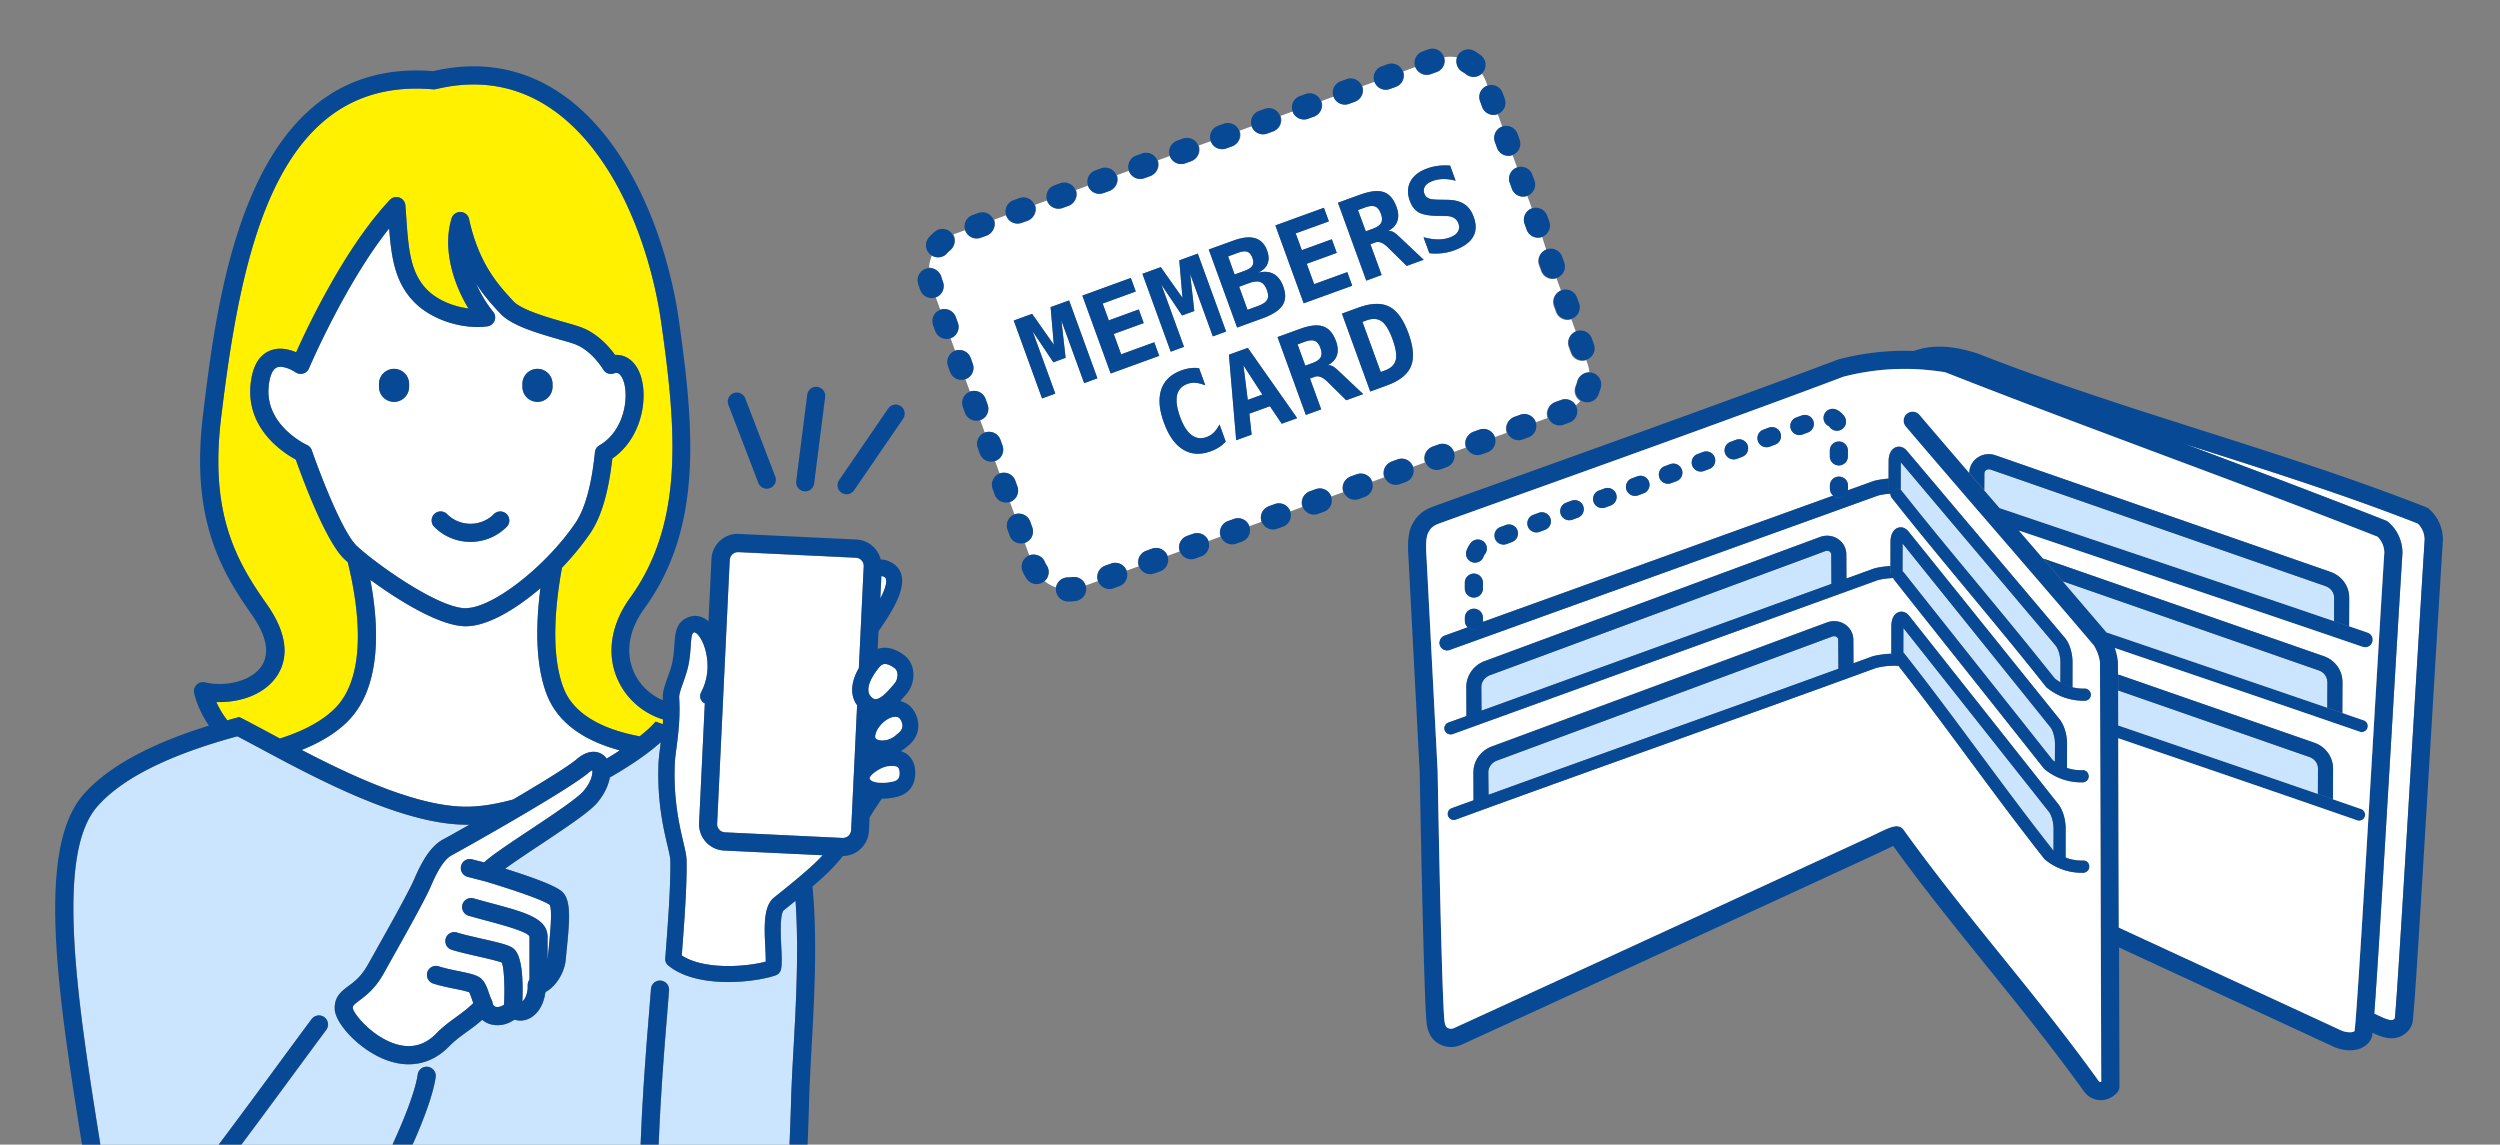 <svg version="1.1" id="_x31_" xmlns="http://www.w3.org/2000/svg" x="0" y="0" viewBox="0 0 415 190" style="enable-background:new 0 0 415 190" xml:space="preserve"><rect x="0" y="0" width="415" height="190" fill="#808080" stroke="none"/><style>.st0{fill:none}.st1{fill:#fff}.st2{fill:#084996}.st3{fill:#cbe5ff}</style><path class="st0" d="m182.17 62.8-2.2.8 2.2-.8-4.7-12.93zM175.18 65.34l-2.2.8 2.2-.8L171.42 55l-.01-.01zM174.93 57.21l-3.6-5.11 3.6 5.12zM174.85 60.13l-1.12-1.68zM196.14 61.48c.49-.18.98-.3 1.47-.36s.97-.06 1.44.01l1.03 2.83-1.03-2.84c-.47-.07-.95-.07-1.44-.01s-.98.18-1.47.36c-1.75.64-2.87 1.7-3.37 3.18-.13.37-.21.76-.25 1.18.04-.41.13-.8.25-1.17.5-1.49 1.63-2.55 3.37-3.18zM189.65 45.44v.01l3.04-1.11zM196.29 49.43l-3.6-5.09 3.6 5.11zM176.89 59.39l-.69-6.15.69 6.15zM183.04 50.39l.01.02-.01-.02 5.5-2-.82-2.25.82 2.25zM197.79 72.21c.74.57 1.59.68 2.52.34.44-.16.83-.41 1.18-.75.34-.34.66-.79.95-1.34l1.02 2.83.01-.01-1.03-2.84c-.29.56-.61 1.01-.95 1.35-.35.34-.74.59-1.18.75-.93.34-1.77.23-2.52-.34-.74-.57-1.38-1.58-1.91-3.04-.16-.45-.28-.87-.38-1.27.09.4.21.82.38 1.28.53 1.46 1.16 2.47 1.91 3.04zM241.39 41.55c-.64.23-1.31.39-2.01.47-.7.08-1.4.08-2.11 0l-.95-2.61h-.01l.96 2.64c.71.08 1.41.08 2.11 0s1.37-.24 2.01-.47c1.56-.57 2.6-1.32 3.14-2.24.14-.24.24-.49.31-.75-.07.25-.17.49-.31.72-.53.93-1.58 1.67-3.14 2.24zM237.85 30.02c-.62.23-1.05.52-1.29.89-.18.28-.25.59-.19.93-.04-.33.02-.62.19-.9.24-.37.67-.67 1.29-.89.55-.2 1.15-.31 1.79-.31s1.3.09 1.99.28l-.01-.03c-.69-.19-1.34-.28-1.98-.28-.64.01-1.24.11-1.79.31zM230.45 41.12c-.61-.61-1.17-.93-1.67-.95.5.03 1.05.34 1.65.95.13.14.24.24.32.32l2.75 2.7.01-.01-2.74-2.69-.32-.32zM159.43 58.11zM228.29 34.29c-.2-.08-.44-.11-.72-.09.27-.02.51.01.71.09.4.17.71.56.94 1.19.23.63.24 1.14.04 1.52s-.65.7-1.37.96l-1.17.43v.01l1.2-.44c.7-.26 1.15-.58 1.35-.96s.19-.89-.04-1.52-.54-1.03-.94-1.19zM242.09 37.06c-.14-.38-.38-.68-.72-.89-.34-.2-.76-.31-1.26-.32l-1.43-.02c-1.47-.02-2.53-.22-3.18-.59-.66-.37-1.15-1.01-1.48-1.96-.21-.58-.31-1.13-.29-1.65-.02.54.07 1.1.29 1.71.34.91.83 1.56 1.48 1.93.65.37 1.71.57 3.18.59l1.43.02c.5.01.92.11 1.26.32.34.21.58.5.72.89.09.25.13.48.12.71.02-.24-.02-.48-.12-.74zM252.82 32.65zM218.15 47.17l-1.23-3.38z"/><path class="st0" d="m226.81 46.57-4.7-12.92 3.69-1.34c.41-.15.8-.27 1.16-.36-.37.09-.77.21-1.18.36l-3.7 1.34 4.7 12.93.03-.01zM224.47 47.42l-.82-2.25.82 2.25zM221.9 41.97l-.82-2.25.82 2.25zM216.1 41.52l-1.01-2.78 1.46-.53-1.47.53zM220.59 36.74l-.82-2.25.82 2.25zM216.68 60.7l1.2-.44c.13-.05.24-.1.36-.15-.12.05-.23.11-.37.15l-1.19.44zM228.23 52.95c.41.03.79.16 1.12.39-.33-.24-.7-.37-1.12-.39zM218.26 56.59c-.2-.08-.44-.11-.72-.09.27-.02.51.01.71.09.4.16.71.56.93 1.19.23.63.24 1.14.04 1.52-.1.19-.26.37-.48.53.23-.16.39-.34.49-.53.21-.39.19-.9-.03-1.52-.23-.63-.54-1.03-.94-1.19zM218.42 60.02a.21.21 0 0 0-.06.04c.02-.02.03-.03.06-.04zM220.78 60.65zM220.41 63.42c-.61-.61-1.16-.92-1.66-.95.5.03 1.05.34 1.66.95.13.14.24.24.32.32l2.75 2.7-2.75-2.7c-.08-.08-.19-.18-.32-.32z"/><path class="st0" d="M234.22 60.81c.57-1.35.43-3.17-.4-5.46-.83-2.29-1.89-3.77-3.19-4.44-.65-.34-1.4-.49-2.26-.46.85-.02 1.6.13 2.25.46 1.3.67 2.36 2.15 3.18 4.43.83 2.3.97 4.12.41 5.47s-1.9 2.41-4.01 3.18l-2.73 1 2.74-1c2.11-.77 3.45-1.83 4.01-3.18zM348.23 108.5c.17.47.29.96.36 1.46l.21 69.64h.02l-.21-69.64c-.07-.5-.19-.99-.36-1.46-.18-.49-.41-.96-.69-1.4-5.03-5.91-10.38-12.11-15.56-18.1 5.18 6 10.53 12.19 15.54 18.1.28.44.51.91.69 1.4zM386.04 97.3l-55.65-19.37c-.05-.02-.09-.02-.13-.02.04.01.08.01.12.02l55.65 19.37c.86.28 1.44 1.06 1.44 1.93.01-.87-.57-1.64-1.43-1.93zM314.29 137.24c-.18.03-.37.08-.56.15-.66.24-1.63.71-2.57 1.16l-.64.31c-1.12.53-45.85 21.14-69.16 31.8-.19.09-.4.12-.6.11.2.02.42-.02.62-.11 23.31-10.66 68.05-31.27 69.16-31.8l.64-.31c.94-.45 1.9-.92 2.57-1.16.2-.07.38-.11.56-.15.15-.05.31-.08.47-.09-.17.01-.33.03-.49.09zM316.05 61.24h.12-.12zM208.44 46.73c.31-.03.58.01.8.1.45.18.81.62 1.06 1.32.25.68.27 1.22.04 1.62-.23.4-.75.74-1.56 1.04l-1.69.62 1.7-.62c.81-.3 1.33-.64 1.56-1.04.22-.39.21-.93-.04-1.62-.26-.7-.61-1.14-1.06-1.32-.23-.09-.5-.12-.81-.1zM207.94 46.82c.14-.03.26-.05.38-.06-.12.01-.24.02-.38.06zM211.42 45.47c-.7-.39-1.57-.45-2.59-.19 1.02-.26 1.89-.19 2.59.19zM206.79 39.43c-.59.06-1.24.22-1.97.48l-4.17 1.51 4.17-1.51c.72-.26 1.38-.42 1.97-.48zM209.53 52.86c1.69-.61 2.81-1.34 3.36-2.17-.55.83-1.67 1.55-3.36 2.17zM198.84 42.1h-.01l4.7 12.93h.01zM198.25 51.62h.01l-.68-6.1-.02-.04zM205.2 73.07h.01L204 58.88zM207.13 57.74 204 58.88l3.14-1.13zM205.36 54.37l-4.71-12.95 4.71 12.95zM207.93 46.82c-.17.04-.34.09-.53.16l-.74.27.72-.26c.19-.07.38-.13.55-.17zM196.54 57.57h.01l-3.75-10.31-.03-.04zM203.87 42.57l1.7-.62c.63-.23 1.13-.28 1.5-.14.09.03.17.08.25.13a.939.939 0 0 0-.26-.14c-.36-.14-.86-.09-1.5.14l-1.7.62 1.08 3h.01l-1.08-2.99zM98.76 75.07zM53.33 78.98c-.66-1.7-1.21-3.22-1.57-4.24.35 1.02.9 2.54 1.57 4.24zM50.96 73.86c.37.17.67.49.8.88-.13-.39-.42-.71-.8-.88zM97.91 80.56c-.24 1.08-.51 2.06-.81 2.94.3-.89.57-1.87.81-2.94zM59.25 90.64c3.22 3 13.53 10.32 18.07 10.32.14 0 .29-.03.44-.04-.15.01-.3.04-.44.04-4.54 0-14.85-7.33-18.07-10.32zM101.91 61.99c.12-.04.27-.09.45-.08-.18-.02-.33.04-.45.08zM83.01 52c1.76 1.94 5.53 3.12 9.91 4.37-4.38-1.25-8.15-2.44-9.91-4.37zM92.92 56.37c1.01.29 1.87.54 2.44.74-.57-.21-1.43-.45-2.44-.74z"/><path class="st0" d="M329.38 81.38v-.01c-.83-.96-1.64-1.91-2.47-2.87.02-1 .49-1.91 1.32-2.5.85-.61 1.96-.77 2.96-.44l55.65 19.37c.23.08.45.17.66.28-.22-.11-.44-.21-.68-.29l-55.65-19.37c-1-.33-2.1-.17-2.96.44-.82.59-1.3 1.5-1.32 2.5-2.79-3.24-5.57-6.47-8.25-9.63-.27-.32-.65-.5-1.04-.52.38.03.75.21 1.02.52 2.68 3.15 5.46 6.39 8.25 9.63.83.96 1.65 1.92 2.48 2.88.86.99 1.71 1.97 2.56 2.96.26.09.52.17.78.26-.25-.08-.5-.17-.75-.25-.86-.98-1.7-1.97-2.56-2.96zM81.86 51.74zM82.1 53.24zM100.45 61.72zM99.5 73.93c4.38-2.53 4.99-8.59 3.86-11.04 1.12 2.45.51 8.5-3.86 11.04zM142.28 117.06c-.33-.44-.55-.92-.68-1.41.13.5.35.98.68 1.43v-.02zM99.22 133.19c1.11-1.34 1.79-2.79 2.03-4.12 3.54-2.02 6.52-4.11 8.38-5.8-.01 0-.02-.01-.03-.01-1.86 1.69-4.84 3.77-8.38 5.8-.24 1.33-.92 2.78-2.03 4.12-1.23 1.49-4.63 3.8-9.68 7.15-1.84 1.23-4.12 2.74-5.66 3.86.01 0 .02.01.03.01 1.54-1.13 3.82-2.64 5.66-3.86 5.04-3.35 8.45-5.66 9.68-7.15zM85.41 169.27c.87.27 1.78.18 2.61-.27 1.36-.73 2.28-2.32 2.52-4.22.04-.04.08-.09.11-.14 1.69-.91 3.07-3.2 3.27-5.25l.15-1.53c.56-5.53.79-8.71-.94-10-1.15-.86-4.01-2-9.14-3.62 5.1 1.62 7.95 2.75 9.11 3.61 1.73 1.29 1.5 4.48.94 10l-.15 1.53c-.2 2.04-1.59 4.34-3.27 5.25-.03.05-.07.09-.11.14-.25 1.9-1.17 3.48-2.52 4.22-.82.45-1.73.54-2.61.27-1.12.79-2.54 1.11-3.8.8.01 0 .02.01.02.01 1.27.31 2.69 0 3.81-.8zM146.31 95.62zM67.85 176.68c2.5 0 4.81-1.01 6.73-2.98.93-.96 1.92-1.67 2.96-2.43.83-.6 1.68-1.22 2.52-1.97-.01-.01-.02-.01-.02-.02-.84.76-1.7 1.38-2.53 1.98-1.05.76-2.03 1.47-2.96 2.43-1.92 1.97-4.23 2.98-6.73 2.98-1.2 0-2.44-.24-3.71-.71 1.27.48 2.53.72 3.74.72zM128.81 161.9c.42-.15.73-.5.84-.93.21-.85.14-2.15.06-3.81-.08-1.64-.27-5.49.43-6.06l1.38-1.11c.18-.15.36-.29.54-.44v-.03c-.19.15-.38.3-.57.46l-1.38 1.11c-.7.57-.51 4.42-.43 6.06.08 1.66.15 2.97-.06 3.81-.11.43-.42.78-.84.93-1.51.55-4.58 1.12-7.89 1.12-2.7 0-5.56-.38-7.87-1.45 2.32 1.08 5.19 1.46 7.9 1.46 3.31 0 6.38-.57 7.89-1.12zM77.95 136.89c-3.33.07-7.04-.63-10.86-1.79 3.81 1.16 7.51 1.87 10.84 1.8.01 0 .01-.01.02-.01zM148.45 110.88c.29.21.46.52.51.93.08.64-.16 1.29-.44 1.6-.09.11-.2.24-.32.38-.6.71-1.85 2.2-2.81 2.27h-.12.14c.95-.06 2.21-1.55 2.81-2.27.12-.14.23-.27.32-.38.27-.31.51-.96.44-1.6-.05-.41-.22-.72-.51-.93-.69-.49-1.18-.66-1.55-.66h-.01c.36 0 .86.17 1.54.66zM69.22 50.6c1.44 1.32 3.36 2.34 5.43 2.97-2.06-.63-3.98-1.66-5.43-2.97-3.6-3.3-4.24-7.65-4.62-12.68l-.01.01c.39 5.03 1.02 9.37 4.63 12.67zM119.05 136.8l2.09-43.82c.02-.37.18-.7.45-.95.26-.24.58-.36.92-.36h.07l19.51.93c.56.02 1.03.39 1.21.88-.18-.51-.65-.88-1.22-.91l-19.51-.93h-.07a1.38 1.38 0 0 0-1.37 1.31l-2.09 43.79c-.01.11 0 .21.02.31-.01-.08-.01-.17-.01-.25zM81.25 54.09c.01 0 .02 0 .03-.01-.01 0-.02 0-.03.01zM147.09 96.18a.473.473 0 0 0-.22-.36c.11.08.18.16.22.36zM146.31 95.62l-.18 3.73zM71.92 163.28c1.18.38 2.46.64 3.58.87.86.17 2.01.41 2.4.59.13.22.31.76.43 1.09l.24.69.01-.01c-.08-.23-.17-.47-.25-.7-.11-.33-.3-.87-.43-1.09-.4-.18-1.55-.42-2.4-.59-1.13-.23-2.4-.49-3.58-.87a1.49 1.49 0 0 1-1.03-1.29c.04.59.43 1.12 1.03 1.31zM110.01 120.22v-.01c-.08-.03-.15-.06-.23-.09l-.92-.34-.01.01.92.34.24.09z"/><path class="st0" d="M106.08 61.64c-.85-1.85-2.31-2.82-3.97-2.73-.94-1.29-2.92-3.62-5.75-4.63-.66-.24-1.57-.5-2.63-.8-2.69-.77-7.19-2.05-8.51-3.5l-.33-.36c-2.17-2.36-5.43-5.94-7.01-13.26-.14-.66-.72-1.15-1.4-1.18-.17-.01-.34.02-.5.07.16-.05.32-.07.49-.06.68.03 1.26.51 1.4 1.18 1.58 7.33 4.85 10.9 7.01 13.26l.33.36c1.32 1.46 5.82 2.74 8.51 3.5 1.06.3 1.97.56 2.63.8 2.83 1.01 4.82 3.33 5.75 4.63 1.67-.09 3.12.88 3.97 2.73 1.58 3.46.85 10.05-3.5 13.76 4.37-3.71 5.1-10.31 3.51-13.77zM93.62 114.35c-2.32-5.81-1.35-14.49-.32-20.11 1.78-1.86 3.39-3.82 4.71-5.76 1.81-2.67 3.01-6.72 3.65-12.37l-.01.01c-.64 5.65-1.84 9.7-3.65 12.37-1.32 1.93-2.93 3.9-4.71 5.76-1.04 5.62-2 14.3.32 20.11 1.57 3.94 5.95 6.64 12.58 7.87.8-.63 1.47-1.21 1.98-1.74-.51.53-1.18 1.11-1.97 1.73-6.63-1.23-11.01-3.93-12.58-7.87zM67.45 36.04c-.04-.64-.09-1.29-.14-1.95a1.497 1.497 0 0 0-2.58-.92s0 .01-.01.01c.41-.43 1.03-.58 1.59-.38.55.2.94.71.99 1.3.05.66.1 1.31.14 1.95.37 5.31.66 9.5 3.78 12.35 1.62 1.48 4.12 2.51 6.56 2.81 0 0 0-.01-.01-.01-2.44-.3-4.93-1.33-6.54-2.81-3.12-2.85-3.41-7.04-3.78-12.35zM44.67 58.27c-.44.2-.83.47-1.18.8.34-.33.73-.59 1.17-.79 1.59-.72 3.29-.31 4.5.2 0 0 0-.01.01-.01-1.2-.51-2.91-.93-4.5-.2zM44.55 121.56c-1.61-.86-3.06-1.64-4.31-2.28l-.51-.26-.56.15c-.48.13-.96.27-1.43.4-.74-.97-1.36-1.98-1.82-3.03h-.02a14.71 14.71 0 0 0 1.83 3.04c.47-.14.94-.27 1.43-.4l.56-.15.51.26c1.25.64 2.7 1.42 4.31 2.28.62.33 1.26.68 1.92 1.03.89-.28 1.78-.6 2.65-.96-.87.35-1.75.67-2.64.95-.66-.35-1.3-.7-1.92-1.03zM135.37 143.18c.34-.32.67-.66.99-1-.32.35-.65.68-.99 1zM148.98 121.82c-.05.04-.1.08-.14.12-.72.69-1.68 1.05-2.6.97-.52-.04-.81-.22-.87-.3-.09-.12-.11-.32-.08-.56-.04.25-.02.45.08.57.06.08.35.25.87.3.92.08 1.89-.28 2.6-.97.04-.05.09-.08.14-.12.42-.31.65-.62.76-.92-.11.3-.34.6-.76.91zM145.44 121.56c.02-.05.03-.1.05-.16-.03.06-.03.11-.05.16zM147.3 127.22c.79-.14 1.41-.08 1.71.15l-.01-.01c-.29-.23-.91-.29-1.71-.15-1.26.22-2.88 1.46-2.93 1.95.03.14.08.27.26.39-.17-.13-.23-.24-.25-.38.04-.49 1.66-1.73 2.93-1.95z"/><path class="st0" d="M45.92 112.27c1.52-2.24 2.48-6.13-1.63-11.96-5.1-7.23-9.52-15.05-7.59-30.99 2.29-18.93 5.72-38.65 16.13-48.4-10.41 9.74-13.85 29.47-16.14 48.41-1.93 15.94 2.49 23.76 7.59 30.99 4.11 5.83 3.16 9.72 1.63 11.96a7.1 7.1 0 0 1-.89 1.08c.33-.33.63-.7.9-1.09zM113.98 142.85c-.01-.8-.24-1.78-.56-3.14-.65-2.79-1.64-7.02-1.4-12.95.03-.71.15-1.59.28-2.61.29-2.23.65-5 .45-8.34-.04-.54.29-1.45.63-2.41.35-1 .76-2.13.98-3.38.19-1.08.26-2.01.31-2.84.08-1.23.15-1.98.45-2.16.06-.03.11-.05.15-.07-.05.01-.1.04-.16.07-.3.17-.37.93-.45 2.16-.06.83-.12 1.76-.31 2.84-.22 1.25-.63 2.38-.98 3.38-.34.96-.66 1.87-.63 2.41.2 3.34-.16 6.11-.45 8.34-.14 1.02-.25 1.89-.28 2.61-.24 5.93.75 10.16 1.4 12.95.32 1.36.55 2.34.57 3.14.06 4.3-.38 10.11-.81 15.75 2.04 1.36 5.16 1.8 8.09 1.76-2.92.04-6.04-.4-8.08-1.76.43-5.64.86-11.45.8-15.75zM74.21 85.34a5.46 5.46 0 0 0 3.89 1.61c1.47 0 2.85-.57 3.89-1.61.58-.58 1.53-.58 2.12 0 .43.43.55 1.08.33 1.62.22-.54.11-1.19-.33-1.63-.59-.58-1.54-.58-2.13 0a5.42 5.42 0 0 1-3.88 1.61c-1.47 0-2.85-.57-3.89-1.6-.58-.6-1.53-.6-2.12-.01-.3.29-.44.68-.44 1.06 0-.38.15-.76.44-1.05.58-.59 1.53-.58 2.12 0zM86.76 164.25a66.045 66.045 0 0 0 0 0zM253.16 35.62zM74.97 157.67c1.11.36 2.7.72 4.23 1.07 1.38.31 3.43.78 4.1 1.06.36.82.52 3.71.39 6.68.13-2.97-.03-5.88-.39-6.7-.67-.28-2.71-.74-4.1-1.06-1.54-.35-3.12-.72-4.23-1.07a1.49 1.49 0 0 1-1.03-1.29c.04.59.43 1.12 1.03 1.31zM55.69 117.51c-.06.06-.12.11-.18.17.06-.06.12-.11.18-.17zM102.86 124.57c.01-.01.02-.02.03-.02-5.42-1.44-9.25-3.97-11.29-7.52 2.03 3.54 5.84 6.08 11.26 7.54z"/><path class="st0" d="M50.1 124.5c2.92-1.18 5.7-2.76 7.76-4.88 5.61-5.77 5.01-16.04 3.62-23.36 4.62 3.39 11.54 7.71 15.84 7.71 3.5 0 8.12-2.64 12.39-6.31v-.03c-4.28 3.67-8.91 6.32-12.4 6.32-4.3 0-11.22-4.32-15.84-7.71 1.39 7.32 1.99 17.59-3.62 23.36-2.06 2.13-4.85 3.71-7.78 4.89.01 0 .02.01.03.01zM63.05 35.07c-3.01 3.57-5.79 7.91-8.09 11.97 2.3-4.06 5.08-8.4 8.09-11.97zM77.79 152.03c1.07.3 2.1.58 3.07.84 2.45.66 7.03 1.88 7.03 2.67v7.09-7.11c0-.78-4.57-2.01-7.03-2.67-.97-.26-2-.54-3.07-.84a1.48 1.48 0 0 1-1.08-1.54c-.06.7.38 1.36 1.08 1.56zM63.89 34.1c-.17.2-.35.38-.52.58.17-.2.35-.38.52-.58zM77.62 145.57l2.84.73.41.12c7.16 2.19 9.61 3.27 10.38 3.8.15.29.21.88.21 1.62-.01-.76-.07-1.35-.21-1.64-.77-.53-3.23-1.61-10.38-3.8l-.41-.12-2.84-.73c-.69-.17-1.15-.82-1.13-1.51-.03.7.43 1.35 1.13 1.53z"/><path class="st0" d="M97.66 128.3c-3.28 2.83-21.07 12.83-22.66 13.66-1.44.75-2.62 3.15-3.48 5.16-.95 2.21-4.18 7.96-6.77 12.58l-1.06 1.9c-1.4 2.52-2.99 3.7-4.04 4.48-.93.7-1.07.85-1.07 1.17.01-.3.16-.47 1.07-1.15 1.04-.78 2.63-1.96 4.04-4.48l1.06-1.9c2.59-4.61 5.82-10.36 6.77-12.58.87-2 2.04-4.4 3.48-5.16 1.59-.84 19.37-10.83 22.66-13.66.29-.25.52-.38.66-.44.03.26.01.72-.19 1.31.21-.6.24-1.07.2-1.35-.15.07-.38.21-.67.46zM341.13 123.51c.01-1.23-.4-2.36-.8-2.85l-24.5-30.45v.01l24.48 30.43c.41.49.81 1.63.81 2.86l-.01 2.93s.01 0 .01.01l.01-2.94zM303.98 92.05l.03 4.89h.01l-.03-4.88a.58.58 0 0 0-.26-.49c-.03-.02-.06-.04-.11-.06.04.02.07.04.1.06.12.08.26.23.26.48zM243.41 114.08l.02 4.79zM305.25 73.29c-.83 0-1.5.67-1.5 1.5 0-.82.67-1.5 1.5-1.5zM313.82 95.27v-1.3l.01-4.03c0-.88.26-1.59.7-2.01-.45.41-.71 1.12-.71 2.02l-.01 4.03h-.02v1.29h.03zM248.17 89.42c-.01-.01-.01-.03-.01-.04 0 .01 0 .03.01.04.23.6.79.97 1.39.98-.6-.01-1.16-.39-1.39-.98z"/><path class="st0" d="M345.75 129.86h-.3c-1 0-1.99-.16-2.94-.47a9.444 9.444 0 0 1-3.09-1.7.536.536 0 0 1-.15-.15c-4.24-5.36-8.28-10.45-12.32-15.53-4.1-5.16-8.2-10.31-12.5-15.75-.07-.1-.12-.21-.16-.32-.86.04-1.73.14-2.57.35l-70.58 25.56c-.12.04-.23.06-.37.04-.2 0-.4-.06-.56-.17.17.13.38.2.59.21.11 0 .23-.02.34-.06l70.58-25.56c.84-.21 1.71-.31 2.57-.35.03.11.08.22.16.32 4.3 5.43 8.4 10.59 12.5 15.75 4.04 5.09 8.08 10.17 12.32 15.53.05.05.1.11.15.15.92.76 1.96 1.33 3.09 1.7.95.31 1.94.47 2.94.47h.3c.55-.02.99-.48.97-1.03v-.01c.01.55-.42 1-.97 1.02zM306.75 74.79c0-.83-.67-1.5-1.5-1.5.82 0 1.49.67 1.5 1.5zM305.25 77.26c.83 0 1.5-.67 1.5-1.5 0 .82-.67 1.5-1.5 1.5zM251.1 89.92zM303.52 70.72c.07.03.12.08.16.13.29.43.77.66 1.25.66a1.536 1.536 0 0 0 1.08-.46c-.07.07-.15.13-.23.19-.26.18-.55.26-.84.26-.49 0-.96-.23-1.25-.66a.417.417 0 0 0-.16-.13 1.494 1.494 0 0 1-.65-2.02c.05-.09.1-.18.17-.26-.07.08-.13.17-.18.27-.38.73-.08 1.64.65 2.02zM251.9 88.04a1.5 1.5 0 0 0-1.93-.89c.78-.28 1.64.11 1.93.89zM243.16 97.69v-.97c0-.31.09-.6.25-.84-.16.24-.26.53-.26.84v.97c0 .83.67 1.5 1.5 1.5h.01c-.83 0-1.5-.67-1.5-1.5zM266.34 81.09c.78-.28 1.64.11 1.93.89a1.5 1.5 0 0 0-1.93-.89zM261.15 83.04c.7-.12 1.4.27 1.66.96.29.78-.1 1.64-.88 1.93l-.91.34c-.17.06-.35.09-.52.09h.01c.17 0 .35-.03.52-.09l.91-.34a1.503 1.503 0 0 0-.79-2.89zM266.34 81.09l-.91.34h-.01.01z"/><path class="st0" d="M267.38 83.91a1.5 1.5 0 0 0 .89-1.93c.28.78-.11 1.64-.89 1.93zM264.54 83.36c-.01-.01-.01-.03-.01-.04 0 .01 0 .03.01.04.23.61.8.98 1.41.98-.61 0-1.18-.38-1.41-.98zM253.54 86.81zM243.95 95.41c.04-.02.08-.05.13-.07-.05.02-.09.04-.13.07zM243.46 91.37c.16-.44.39-.85.67-1.22.31-.41.79-.62 1.27-.59-.48-.03-.97.18-1.28.59-.28.37-.51.78-.67 1.22-.29.78.1 1.64.87 1.93.18.07.35.1.53.1-.18 0-.36-.03-.52-.1a1.482 1.482 0 0 1-.87-1.93zM256.47 87.95a1.5 1.5 0 0 0 .89-1.93c.28.78-.11 1.64-.89 1.93zM253.63 87.41c.23.61.8.97 1.41.97-.61 0-1.18-.38-1.41-.97zM257.36 86.02a1.5 1.5 0 0 0-1.93-.89l-.91.34.91-.34c.78-.28 1.64.11 1.93.89zM244.65 95.22zM243.63 104.14l-3.86 1.39c-.03.01-.04.03-.07.04.02-.01.04-.03.07-.04l3.86-1.39z"/><path class="st0" d="M245.66 104.17a1.477 1.477 0 0 1-2.02-.04c-.29-.27-.47-.65-.47-1.08v-.5c0-.41.17-.78.43-1.06-.27.27-.44.65-.44 1.07v.5c0 .43.18.81.47 1.08a1.477 1.477 0 0 0 2.03.03zM313.8 81.94c.01 0 0 0 0 0zM306.73 81.41l4.24-1.53c.04-.02.08-.03.12-.04.79-.2 1.6-.31 2.41-.38l-.01 2.01h.46l.01-.01h-.46l.01-2.01.01-2.89c0-1.17.46-2.03 1.21-2.31.31-.12.63-.12.93-.03-.31-.1-.64-.1-.95.02-.75.28-1.21 1.14-1.21 2.31l-.01 2.89c-.81.07-1.62.18-2.41.38-.04.01-.08.03-.12.04l-4.22 1.52v.01c0 .01-.01.01-.01.02zM304.3 82.28c.26.22.59.35.95.35h.01c.55 0 1.03-.31 1.29-.75-.26.44-.74.73-1.28.73-.37 0-.7-.13-.95-.33-.33-.28-.55-.69-.55-1.15v-.5c-.01-.72.5-1.33 1.18-1.48-.68.14-1.2.75-1.2 1.48v.5c0 .47.22.88.55 1.15l-58.15 20.96 58.15-20.96zM362.74 73.73c3.3 1.23 6.64 2.48 9.98 3.74-3.3-1.24-6.59-2.48-9.85-3.7-.04-.01-.09-.03-.13-.04zM343.48 113.93c-.51-.17-.99-.41-1.45-.67-.24-.14-.47-.29-.69-.46l-1.48-1.73c-3.83-4.81-7.71-9.5-11.47-14.03-4.2-5.06-8.53-10.28-12.79-15.67-.03-.03-.06-.04-.09-.07l.01-4.57 25.68 30.4c.33.39.67 1.21.79 2.16-.11-.95-.45-1.78-.79-2.17l-25.68-30.4-.01 4.57a.988.988 0 0 0-1.28-.11c.4-.27.92-.21 1.26.12.03.02.07.04.09.07 4.26 5.39 8.6 10.62 12.79 15.67 3.76 4.54 7.63 9.22 11.47 14.03.42.53.85 1.06 1.27 1.59.07.05.14.09.21.14.22.17.45.32.69.46.46.27.94.51 1.46.68.18.06.36.11.54.15.66.17 1.35.25 2.03.22.42 0 .77.23.93.58-.16-.35-.52-.6-.94-.6-.67.02-1.35-.06-2.01-.22v.01c-.18-.04-.36-.09-.54-.15zm-2.36-1.28c-.42-.53-.85-1.05-1.27-1.59l1.48 1.73c-.07-.05-.14-.09-.21-.14zM244.58 128.24v.02c0-.11.02-.22.02-.33 0 .1-.02.21-.02.31zM395.38 90.02c-.19-.35-.42-.66-.7-.93-11.93-4.69-24.06-9.22-35.79-13.61-11.78-4.4-23.97-8.96-35.96-13.68-.73-.12-1.47-.22-2.21-.3.74.08 1.47.18 2.19.3 11.99 4.72 24.18 9.27 35.96 13.68 11.73 4.38 23.86 8.92 35.79 13.61.28.28.52.59.7.93.34.64.42 1.27.43 1.69-.56 8.87-1.25 20.55-1.94 32.23-1.24 21-2.64 44.74-3 47.21-.08.08-.34.2-.74.2h.01c.41 0 .67-.13.75-.2.35-2.47 1.76-26.21 3-47.21.69-11.68 1.38-23.36 1.94-32.23-.01-.42-.09-1.05-.43-1.69zM305.25 79.12h-.01c-.07 0-.13.01-.19.02.07-.01.13-.02.2-.02z"/><path class="st0" d="m395.36 168.85-1.23-.57c.43-5.48 1.18-17.83 2.74-44.16.69-11.7 1.38-23.4 1.94-32.28v-.1c0-1.09-.27-2.17-.78-3.12a6.68 6.68 0 0 0-1.56-1.95c-.13-.11-.27-.2-.42-.26-4.24-1.67-8.51-3.31-12.78-4.94 4.26 1.63 8.52 3.27 12.76 4.94.16.06.3.15.43.26a6.68 6.68 0 0 1 1.56 1.95c.5.95.77 2.03.78 3.12v.1c-.56 8.88-1.25 20.58-1.94 32.28-1.56 26.33-2.32 38.68-2.74 44.16l1.23.57c.81.37 1.28.48 1.55.49-.28-.01-.75-.12-1.54-.49zM238.95 106.64c0-.09.04-.17.06-.26-.02.08-.06.17-.06.26zM244.6 132.85c-1.19.42-2.38.85-3.58 1.29-.01 0-.01.01-.02.01 1.19-.44 2.38-.87 3.56-1.29.01 0 .03-.01.04-.01zM343.25 142.5a7.6 7.6 0 0 0 2.56.37c.55-.05 1.02.41.99.98.01.41-.23.77-.57.93a.98.98 0 0 0 .61-.96c-.02-.55-.48-1.01-1.03-.97-.88.02-1.73-.1-2.56-.37-.13-.04-.24-.1-.36-.15v.02c.12.04.24.11.36.15zM340.38 135.2c.28.58.51 1.44.51 2.36.01-.93-.22-1.79-.51-2.36zM244.63 127.54c.02-.15.07-.29.1-.44-.03.14-.07.29-.1.44z"/><path class="st0" d="m247.69 123.91 55.64-20.59c1.02-.37 2.14-.22 3 .38.84.59 1.32 1.51 1.33 2.52l.02 3.89c1.03-.38 2.06-.76 3.1-1.13l.1-.03c1.01-.26 2.03-.38 3.06-.42v.3h.02v-.3l.01-4.57c0-1.21.44-2.06 1.21-2.33.61-.22 1.26.01 1.74.6l24.75 31.26c.75.93 1.24 2.55 1.23 4.12v-.02c.01-1.57-.48-3.19-1.23-4.12l-24.75-31.26c-.48-.59-1.13-.82-1.74-.6-.76.27-1.21 1.12-1.21 2.33l-.01 4.57c-1.03.04-2.05.17-3.06.42l-.1.03c-1.04.39-2.08.76-3.12 1.14l-.02-3.9a3.07 3.07 0 0 0-1.33-2.52c-.86-.6-1.98-.74-3-.38l-55.64 20.59c-1.41.5-2.46 1.62-2.89 2.97a4.655 4.655 0 0 1 2.89-2.95z"/><path class="st0" d="M304.88 105.74c.12.08.26.23.26.49l.03 4.8h.01l-.03-4.79a.58.58 0 0 0-.26-.49l-.1-.05c.04.01.07.03.09.04zM239.01 107.11c0 .01.01.01.01.02-.05-.14-.07-.28-.07-.43 0 .14.01.28.06.41zM315.32 108.08a.941.941 0 0 0-.64.2c-.19.14-.29.34-.34.55.05-.21.16-.41.34-.55.19-.15.42-.21.64-.2zM340.9 137.61l-.01 3.55zM328.54 124.91c3.41 4.61 6.93 9.35 10.52 13.98.6.78 1.21 1.57 1.82 2.34h.01v-.01h-.01c-.61-.77-1.21-1.56-1.82-2.34-3.59-4.63-7.11-9.37-10.52-13.98-4.02-5.43-8.17-11.05-12.45-16.46-.04-.05-.09-.08-.14-.12v.01c.05.04.1.07.14.12 4.27 5.41 8.43 11.03 12.45 16.46zM393.03 105.02c.16.06.3.14.42.24-.12-.11-.26-.19-.42-.24zM280.91 77.3c-.01-.01-.01-.03-.01-.04 0 .01 0 .03.01.04.23.61.8.98 1.41.98-.61 0-1.18-.38-1.41-.98zM283.75 77.85a1.5 1.5 0 0 0 .89-1.93c.28.78-.11 1.64-.89 1.93zM392.32 107.39c-.04-.01-.07 0-.11-.01-11.35-3.89-22.56-7.67-33.47-11.34 10.91 3.67 22.13 7.45 33.47 11.34.04.01.07.01.11.01zM286.28 74.69c0-.1.02-.19.04-.29-.02.1-.03.19-.04.29z"/><path class="st0" d="M282.71 75.03c.78-.28 1.64.11 1.93.89a1.5 1.5 0 0 0-1.93-.89zM293.89 70.92c.7-.12 1.4.27 1.66.96.29.78-.1 1.64-.88 1.93l-.91.34c-.17.06-.35.09-.52.09h.01c.17 0 .35-.03.52-.09l.91-.34a1.503 1.503 0 0 0-.79-2.89zM386.33 117.49l.02-4.27-.02 4.26c-10.28-3.53-20.4-6.97-30.24-10.32-2.12-.72-4.26-1.45-6.4-2.18-2.37-2.78-4.8-5.63-7.26-8.48l42.48 14.79c.81.27 1.34.96 1.41 1.74-.07-.79-.6-1.47-1.4-1.74L342.43 96.5c-1.08-1.25-2.16-2.5-3.24-3.76l-.04-.01c1.09 1.26 2.18 2.52 3.26 3.78 2.45 2.85 4.89 5.7 7.26 8.48 2.14.73 4.28 1.46 6.4 2.18 9.84 3.35 19.96 6.79 30.24 10.32.83.29 1.66.57 2.49.86v-.01c-.83-.29-1.65-.56-2.47-.85zM289.57 73.2c-.39-.28-.91-.37-1.4-.19.49-.17 1.01-.09 1.4.19zM384.77 131.79l.02-4.2c.01-.87-.57-1.64-1.43-1.93l-31.73-11.04-.01-2.63-.02-.01.01 2.65.02 5.81c1.37.47 2.76.94 4.12 1.41 9.47 3.23 19.2 6.56 29 9.95l2.48.85v-.02c-.83-.27-1.64-.55-2.46-.84zm-29.01-9.95c-1.36-.47-2.75-.94-4.12-1.41l-.02-5.81 31.73 11.04c.86.29 1.44 1.06 1.43 1.93l-.02 4.2c-9.8-3.38-19.53-6.71-29-9.95zM282.71 75.03l-.91.34h-.01.01zM391.73 121.47c.13.05.27.06.4.05-.13.01-.26-.01-.4-.05-12.36-4.26-24.53-8.4-36.3-12.41-1.44-.49-2.9-.99-4.35-1.48 1.45.49 2.9.99 4.34 1.48 11.77 4.01 23.94 8.15 36.31 12.41zM289.21 75.83a1.5 1.5 0 0 0 .89-1.93c.28.78-.11 1.64-.89 1.93zM393.8 106.6c-.17.49-.61.81-1.1.84.49-.03.93-.34 1.1-.84zM391.29 136.17c.11.04.22.06.33.06h.01c-.11 0-.21-.02-.32-.06-12.22-4.25-24.41-8.41-36.19-12.44-1.15-.4-2.32-.8-3.47-1.19v.01c1.14.4 2.31.8 3.45 1.18 11.78 4.02 23.96 8.19 36.19 12.44zM300.12 71.79a1.5 1.5 0 0 0 .89-1.93c.28.78-.11 1.64-.89 1.93zM387.45 103.11c-10.49-3.58-20.85-7.07-30.91-10.46-.53-.18-1.07-.36-1.61-.54.53.18 1.06.36 1.58.53 10.06 3.39 20.42 6.88 30.91 10.46.84.28 1.67.57 2.5.85-.83-.28-1.65-.56-2.47-.84zM272.84 81.89a1.5 1.5 0 0 0 .89-1.93c.28.78-.11 1.64-.89 1.93zM273.2 79.26c-.39-.28-.91-.37-1.4-.19.49-.17 1.01-.09 1.4.19zM299.08 68.97l-.91.34.91-.34c.78-.28 1.64.11 1.93.89a1.5 1.5 0 0 0-1.93-.89zM269.91 80.75zM277.52 76.98c.7-.12 1.4.27 1.66.96.29.78-.1 1.64-.88 1.93l-.91.34c-.17.06-.35.09-.52.09h.01c.17 0 .35-.03.52-.09l.91-.34a1.503 1.503 0 0 0-.79-2.89z"/><path class="st1" d="m209.55 65.5-3.14-4.85.72 5.73zM205.57 41.95l-1.7.62 1.08 2.99 1.69-.62c.65-.24 1.07-.52 1.26-.85.19-.33.19-.76 0-1.29-.14-.4-.34-.68-.58-.86a.853.853 0 0 0-.25-.13c-.37-.14-.87-.09-1.5.14zM229.26 37c.2-.38.19-.89-.04-1.52s-.54-1.02-.94-1.19c-.2-.08-.43-.11-.71-.09-.28.02-.59.1-.94.23l-1.21.44 1.3 3.52 1.17-.43c.72-.26 1.17-.58 1.37-.96zM210.34 49.77c.23-.4.21-.94-.04-1.62-.25-.7-.61-1.14-1.06-1.32-.22-.09-.49-.12-.8-.1-.04 0-.08.01-.12.02-.12.02-.25.03-.38.06h-.01c-.17.04-.36.1-.55.17l-.72.26-.96.35 1.39 3.83 1.69-.62c.81-.29 1.33-.63 1.56-1.03z"/><path class="st1" d="M231.99 76.26c1.04-.38 2.18.16 2.56 1.2 0 .01 0 .02.01.03l1.97-.72c-.3-.81-.03-1.68.59-2.2.19-.18.42-.33.69-.43l.97-.35a2 2 0 0 1 2.56 1.2c0 .01 0 .02.01.03l1.96-.71c-.3-.81-.03-1.68.59-2.2.19-.19.43-.34.7-.44l.97-.35a2 2 0 0 1 2.56 1.2c.01.01.01.03.01.04l1.96-.71c-.29-.8-.04-1.66.57-2.18.2-.2.44-.36.72-.47l.97-.35a2 2 0 0 1 2.56 1.2c.01.02.01.04.01.05l1.96-.71c-.3-.81-.03-1.68.6-2.21.2-.19.43-.34.7-.44l.97-.35c.93-.34 1.95.06 2.42.91.27-.23.53-.47.75-.74a1.981 1.981 0 0 1-.79-2.46c.09-.22.17-.45.22-.68.12-.49.4-.89.78-1.16.36-.29.81-.45 1.3-.44-.05-.51-.15-1.02-.34-1.52l-.19-.52a1.995 1.995 0 0 1-2.56-1.2l-.35-.97c-.3-.82-.02-1.69.6-2.21.17-.15.36-.28.58-.37l-.74-2.04a1.995 1.995 0 0 1-2.56-1.2l-.35-.97c-.29-.8-.04-1.66.57-2.18.17-.17.38-.31.62-.41l-.74-2.03a1.995 1.995 0 0 1-2.56-1.2l-.35-.97c-.29-.79-.05-1.63.54-2.16.18-.18.4-.33.65-.44l-.66-2.11s-.01 0-.01.01c-.22.08-.45.12-.68.12-.82 0-1.58-.51-1.88-1.32l-.35-.97a2 2 0 0 1 .08-1.54c.04-.09.09-.17.15-.25.01-.02.02-.05.04-.07.23-.32.55-.57.94-.71l-.75-2.06c-.22.08-.45.12-.68.12h-.03c-.6-.01-1.17-.29-1.54-.76-.13-.16-.23-.35-.3-.55l-.35-.97c-.38-1.03.15-2.18 1.19-2.56h.01l-.75-2.06c-.22.08-.46.12-.68.12h-.01c-.82 0-1.58-.51-1.88-1.32l-.35-.97c-.38-1.03.16-2.18 1.2-2.56h.01l-.75-2.06c-.22.08-.46.12-.68.12h-.02c-.82 0-1.58-.51-1.88-1.32l-.35-.97c-.38-1.04.16-2.18 1.2-2.56h.02l-.25-.68a6.7 6.7 0 0 0-.66-1.31c-.38.34-.85.53-1.34.53h-.04c-.43 0-.86-.14-1.23-.43-.19-.14-.38-.28-.59-.39-.87-.48-1.23-1.51-.93-2.43-.69-.13-1.41-.14-2.12-.02.3 1.01-.22 2.09-1.22 2.45l-.97.35c-.12.04-.24.07-.35.09-.13.02-.25.04-.38.04-.81 0-1.57-.51-1.88-1.31l-2.01.73c.38 1.04-.16 2.19-1.2 2.56l-.03.01c-.01 0-.01.01-.02.01l-.97.35c-.22.08-.45.12-.68.12-.82 0-1.58-.51-1.88-1.32l-2.01.73c.34.92-.05 1.93-.87 2.4-.12.07-.24.14-.38.19l-.97.35a2 2 0 0 1-2.56-1.2v-.01l-2.01.73c.33.91-.04 1.91-.84 2.39-.13.08-.26.16-.41.21l-.97.35a2 2 0 0 1-2.56-1.2v-.02l-2 .73c.34.92-.05 1.93-.87 2.4-.12.08-.25.15-.39.2l-.97.35c-.22.08-.45.12-.68.12-.82 0-1.59-.5-1.88-1.32v-.02l-2 .73c.34.92-.05 1.92-.86 2.4-.13.08-.26.16-.41.21l-.97.35a2.005 2.005 0 0 1-2.56-1.2c0-.01 0-.02-.01-.02l-1.98.72c.29.81.03 1.68-.59 2.2-.19.18-.42.32-.68.42l-.97.35a2.005 2.005 0 0 1-2.56-1.2c0-.01 0-.02-.01-.03l-1.98.72c.29.8.04 1.65-.56 2.18-.2.19-.43.35-.71.45l-.97.35a1.995 1.995 0 0 1-2.56-1.2c0-.01-.01-.03-.01-.04l-1.98.72c.29.79.05 1.63-.53 2.16-.2.21-.45.37-.74.48l-.97.35a1.995 1.995 0 0 1-2.56-1.2c-.01-.02-.01-.03-.01-.05l-1.98.72c.25.68.1 1.41-.33 1.94-.23.32-.55.57-.94.71l-.97.35c-.22.08-.45.12-.68.12-.82 0-1.59-.5-1.88-1.32-.01-.02-.01-.04-.01-.06l-1.98.72c.25.67.1 1.39-.31 1.92-.23.33-.55.6-.96.74l-.97.35a2 2 0 0 1-2.56-1.2c-.01-.02-.01-.05-.02-.07l-1.97.72c.25.68.1 1.39-.32 1.92-.23.33-.55.6-.96.75l-.97.35c-.22.08-.45.12-.68.12-.81 0-1.58-.51-1.88-1.32-.01-.02-.01-.05-.02-.07l-1.89.68c-.02.01-.05.02-.07.03.38.65.34 1.45-.06 2.07-.12.21-.28.41-.48.58-.19.15-.36.32-.51.49-.39.45-.95.68-1.5.67-.36 0-.71-.1-1.03-.3-.26.64-.42 1.31-.47 2 .63.01 1.29.33 1.7.87.16.21.29.44.36.71.03.12.07.24.11.36l.16.45c.37 1.04-.16 2.18-1.2 2.56h-.01l.75 2.06c.39-.14.8-.16 1.18-.06.62.15 1.16.61 1.4 1.26l.35.97c.38 1.03-.16 2.18-1.2 2.56h-.02l.75 2.06c.27-.1.55-.13.81-.11.03 0 .06.01.09.01.09.01.18.02.27.04.63.15 1.18.6 1.42 1.26l.35.97c.38 1.04-.16 2.18-1.2 2.56-.01 0-.02 0-.03.01l.75 2.05c.27-.1.55-.13.82-.11.78.04 1.5.53 1.78 1.31l.35.97a2 2 0 0 1-1.2 2.56c-.01 0-.02.01-.04.01l.75 2.05c.26-.09.53-.13.8-.11.79.03 1.52.52 1.81 1.31l.35.97a2 2 0 0 1-1.2 2.56c-.01.01-.03.01-.05.01l.75 2.05c.27-.1.55-.13.82-.11.79.03 1.51.53 1.8 1.31l.35.97a2 2 0 0 1-1.2 2.56c-.02.01-.04.01-.05.01l.74 2.05c.27-.1.55-.13.82-.11.79.03 1.52.52 1.81 1.31l.35.97a2 2 0 0 1-1.2 2.56c-.02.01-.04.01-.06.02l.74 2.05c.38-.14.78-.16 1.15-.07.62.12 1.18.53 1.45 1.16.09.22.2.42.33.62.53.83.37 1.91-.35 2.56l-.02.02c.56.45 1.19.8 1.86 1.03.17-.96 1.01-1.66 2.02-1.65.25 0 .46-.02.67-.05.25-.04.5-.03.74.03.71.14 1.3.65 1.53 1.36l2.02-.73c-.38-1.04.16-2.19 1.2-2.56l.97-.35c.28-.1.57-.13.84-.11.77.04 1.47.52 1.76 1.29l2.01-.73c-.38-1.04.16-2.19 1.2-2.56l.97-.35c.26-.1.53-.13.79-.12a2 2 0 0 1 1.82 1.3l2.01-.73c-.38-1.04.16-2.19 1.2-2.56l.97-.35c.14-.05.28-.08.42-.1.93-.15 1.86.37 2.2 1.28l2-.73c-.38-1.04.16-2.19 1.2-2.56l.97-.35h.02l.04-.02c1.04-.38 2.19.16 2.56 1.2l2-.73c-.36-1 .12-2.09 1.08-2.5l.18-.09.97-.35c1.04-.38 2.19.16 2.56 1.2v.01l2-.73c-.34-.92.05-1.92.87-2.4.12-.08.25-.15.39-.2l.97-.35c1.04-.38 2.19.16 2.56 1.2v.01l1.99-.72c-.34-.93.06-1.94.88-2.41.12-.08.25-.15.4-.2l.97-.35c1.04-.38 2.18.16 2.56 1.2v.02l1.98-.72c-.33-.91.04-1.91.85-2.39.13-.09.27-.17.43-.23l.95-.36zm2.15-46.15c.51-.94 1.42-1.65 2.73-2.13.6-.22 1.22-.37 1.86-.45.65-.08 1.31-.09 1.99-.04l.91 2.5h-.01l.01.03c-.69-.19-1.35-.28-1.99-.28s-1.24.11-1.79.31c-.62.22-1.05.52-1.29.89-.18.27-.24.57-.19.9.02.11.04.21.08.32.13.36.36.61.68.76.33.15.92.22 1.79.23l1.25.02c1.18 0 2.13.23 2.85.68.72.46 1.25 1.16 1.6 2.12.36.98.43 1.85.22 2.62-.07.26-.17.52-.31.75-.54.92-1.58 1.67-3.14 2.24-.64.23-1.31.39-2.01.47-.7.08-1.4.08-2.11 0l-.96-2.64h.01l-.01-.03c.85.23 1.65.35 2.37.36.72.01 1.4-.1 2.02-.33.63-.23 1.07-.55 1.31-.96.12-.2.19-.42.2-.65.01-.23-.03-.46-.12-.71-.14-.39-.38-.68-.72-.89-.34-.21-.76-.31-1.26-.32l-1.43-.02c-1.47-.02-2.53-.22-3.18-.59-.65-.37-1.14-1.02-1.48-1.93a4.46 4.46 0 0 1-.29-1.71c.02-.54.15-1.04.41-1.52zm-8.36 2.2c.42-.15.81-.27 1.18-.36 1.12-.28 2.03-.3 2.74-.06.94.32 1.65 1.15 2.13 2.48.32.89.36 1.68.12 2.36-.24.68-.75 1.22-1.53 1.62.13-.02.26-.02.38 0 .14.02.27.06.41.12.26.12.62.41 1.09.85l4.03 3.8-2.81 1.02-.01-.01-.01.01-2.75-2.7c-.08-.08-.19-.18-.32-.32-.6-.6-1.16-.92-1.65-.95-.16-.01-.32.01-.47.07l-.82.3 1.86 5.11-2.54.93v-.01l-.03.01-4.7-12.93 3.7-1.34zm-6.01 2.18.82 2.25v.01l-4.04 1.46-1.46.53 1.01 2.78v.01l4.98-1.81.82 2.25v.01l-4.98 1.81 1.23 3.38 5.5-2 .82 2.25v.01l-8.06 2.92-4.7-12.93 8.06-2.93zm-39.8 29.11-3.77-10.36.69 6.15v.01l-2.03.74-.01-.01-1.12-1.68-2.31-3.45 3.76 10.34-2.2.8-4.7-12.93 3.05-1.11 3.6 5.11-.53-6.23 3.07-1.11 4.7 12.93-2.2.8zm4.4-1.6-4.7-12.93 8.05-2.93.82 2.25-5.5 2 .01.02 1.01 2.77 4.97-1.81h.01l.82 2.26-4.98 1.81 1.23 3.38 5.49-2h.01l.82 2.25-8.06 2.93zm18 12.23c-.41.27-.86.49-1.35.67-1.74.64-3.28.55-4.62-.27-1.34-.81-2.4-2.31-3.19-4.48-.6-1.64-.83-3.08-.69-4.32.04-.41.13-.81.25-1.18.5-1.48 1.62-2.54 3.37-3.18.49-.18.98-.3 1.47-.36s.97-.06 1.44.01l1.03 2.84v.01c-.59-.24-1.12-.38-1.6-.42-.48-.04-.94.02-1.38.18-.93.34-1.5.96-1.71 1.88-.14.63-.09 1.39.11 2.28.09.4.21.82.38 1.27.53 1.46 1.17 2.47 1.91 3.04.75.57 1.59.68 2.52.34.44-.16.83-.41 1.18-.75.34-.34.66-.79.95-1.35l1.03 2.84-.01.01.01.01c-.33.35-.69.66-1.1.93zm1.16-19.19-2.2.8-3.75-10.32.68 6.1h-.01v.01l-2.03.74-3.42-5.11 3.75 10.31h-.01v.01l-2.2.8-4.7-12.93h.01v-.01l3.04-1.1 3.6 5.09-.53-6.21 3.07-1.12h.01l4.7 12.93-.01.01zm-2.88-13.62 4.17-1.51c.72-.26 1.38-.42 1.97-.48.59-.06 1.11-.02 1.57.12.93.28 1.59.97 1.98 2.05.3.83.33 1.56.07 2.18-.25.63-.78 1.12-1.58 1.5 1.02-.26 1.89-.2 2.59.19l.01.01c.7.38 1.23 1.08 1.6 2.1.45 1.25.41 2.29-.14 3.12s-1.67 1.56-3.36 2.17l-4.17 1.51-4.71-12.96zm12.12 28.92-.01-.01-1.95-2.9-3.42 1.24.38 3.48-2.56.93v-.01h-.01L204 58.88l3.13-1.14.01.01 8.19 11.66-2.56.93zm10.71-3.9-2.75-2.7c-.08-.08-.19-.18-.32-.32-.61-.61-1.16-.92-1.66-.95a1.1 1.1 0 0 0-.48.07l-.81.3 1.86 5.11-2.55.93-4.7-12.93 3.69-1.34c1.66-.61 2.96-.75 3.9-.42.94.32 1.65 1.15 2.13 2.48.32.89.36 1.68.12 2.36-.18.51-.51.94-1 1.29-.16.12-.34.23-.53.33a1.34 1.34 0 0 1 .79.12c.26.12.62.4 1.09.85l4.03 3.8-2.81 1.02zm6.73-2.45-2.74 1h-.01l-4.7-12.93 2.74-1c1.06-.39 2.02-.59 2.87-.61.85-.03 1.61.13 2.26.46 1.3.67 2.36 2.15 3.19 4.44.83 2.29.97 4.11.4 5.46-.56 1.35-1.9 2.41-4.01 3.18z"/><path class="st1" d="M231.69 59.77c.2-.79.02-1.94-.53-3.46-.55-1.51-1.15-2.5-1.81-2.97a2.1 2.1 0 0 0-1.12-.39c-.41-.03-.87.05-1.37.23l-.69.25 3.03 8.32.69-.25c1-.37 1.6-.94 1.8-1.73zM219.22 59.3c.2-.38.19-.89-.04-1.52-.22-.63-.53-1.03-.93-1.19-.2-.08-.43-.11-.71-.09-.28.02-.59.1-.94.23l-1.2.44 1.28 3.53 1.19-.44c.13-.05.25-.1.37-.15.04-.02.08-.03.12-.05a.21.21 0 0 0 .06-.04c.12-.06.23-.12.32-.19.22-.16.38-.34.48-.53z"/><path class="st2" d="M234.56 77.49c0-.01 0-.02-.01-.03a1.995 1.995 0 0 0-2.56-1.2l-.97.35c-.16.06-.3.14-.43.23-.74.5-1.08 1.45-.77 2.33.3.81 1.06 1.32 1.88 1.32.23 0 .46-.04.68-.12l.97-.35c1.03-.38 1.56-1.5 1.21-2.53zM161.47 60.38l-.35-.97c-.24-.66-.79-1.11-1.42-1.26-.09-.02-.18-.03-.27-.04-.03 0-.06-.01-.09-.01-.26-.01-.53.02-.78.11a2.007 2.007 0 0 0-1.2 2.56l.35.97c.3.81 1.06 1.32 1.88 1.32.22 0 .44-.04.65-.11.01 0 .02 0 .03-.01a1.995 1.995 0 0 0 1.2-2.56zM166.41 73.96l-.35-.97a1.986 1.986 0 0 0-1.81-1.31c-.25-.01-.5.03-.75.11a2.003 2.003 0 0 0-1.2 2.56l.35.97c.3.81 1.06 1.32 1.88 1.32.21 0 .43-.04.63-.11.02-.01.03-.01.05-.01a2 2 0 0 0 1.2-2.56zM163.94 67.17l-.35-.97a2.014 2.014 0 0 0-2.56-1.2 2.003 2.003 0 0 0-1.2 2.56l.35.97c.3.81 1.06 1.32 1.88 1.32.22 0 .43-.04.64-.11.01 0 .02-.01.04-.01a2 2 0 0 0 1.2-2.56zM168.88 80.75l-.35-.97a1.988 1.988 0 0 0-1.8-1.31c-.25-.01-.51.02-.76.11a2.007 2.007 0 0 0-1.2 2.56l.35.97c.3.81 1.06 1.32 1.88 1.32.21 0 .42-.04.63-.11.02-.01.04-.01.05-.01a2 2 0 0 0 1.2-2.56zM171.35 87.54l-.35-.97a2.001 2.001 0 0 0-1.81-1.31c-.25-.01-.5.02-.75.11a2.007 2.007 0 0 0-1.2 2.56l.35.97c.3.81 1.06 1.32 1.88 1.32.21 0 .42-.04.62-.1.02-.01.04-.01.06-.02a2 2 0 0 0 1.2-2.56zM159 53.59l-.35-.97c-.24-.65-.78-1.1-1.4-1.26-.37-.09-.77-.08-1.16.06a2.007 2.007 0 0 0-1.2 2.56l.35.97c.3.81 1.06 1.32 1.88 1.32.22 0 .45-.04.66-.12h.02a1.999 1.999 0 0 0 1.2-2.56zM162.11 39.58c.23 0 .46-.04.68-.12l.97-.35a2.022 2.022 0 0 0 1.2-2.56 2.003 2.003 0 0 0-2.56-1.2l-.97.35a2 2 0 0 0-1.22 2.49c.01.02.01.05.02.07.3.81 1.07 1.32 1.88 1.32zM157.2 42.04c.15-.17.32-.34.51-.49.2-.17.36-.36.48-.58.34-.6.34-1.35-.01-1.96-.05-.09-.11-.19-.18-.27-.7-.86-1.96-.99-2.81-.29-.35.29-.68.6-.98.94-.73.83-.65 2.09.17 2.82.08.07.17.13.26.19.01.01.02.01.03.01.32.2.67.3 1.03.3.55.01 1.11-.22 1.5-.67zM156.53 46.8l-.16-.45a4.94 4.94 0 0 1-.11-.36c-.07-.27-.2-.51-.36-.71-.42-.53-1.08-.82-1.77-.76-.11.01-.21.02-.32.05-1.07.28-1.7 1.38-1.42 2.45.06.23.13.47.22.7l.16.44c.3.81 1.06 1.32 1.88 1.32.23 0 .45-.04.67-.12h.01a2.003 2.003 0 0 0 1.2-2.56zM168.91 37.11c.23 0 .46-.04.68-.12l.97-.35c.41-.15.73-.42.96-.74.35-.51.47-1.18.24-1.82a2.003 2.003 0 0 0-2.56-1.2l-.97.35a2 2 0 0 0-1.22 2.49c.01.02.01.05.02.07a2 2 0 0 0 1.88 1.32zM218.4 81.2l-.97.35c-.14.05-.27.12-.39.2-.77.49-1.13 1.46-.8 2.36a2 2 0 0 0 2.56 1.2l.97-.35a1.987 1.987 0 0 0 1.19-2.55v-.01a1.991 1.991 0 0 0-2.56-1.2zM204.82 86.14l-.04.02-.93.33a2.003 2.003 0 0 0-1.2 2.56c.3.81 1.06 1.32 1.88 1.32.23 0 .46-.04.68-.12l.97-.35a2.003 2.003 0 0 0 1.2-2.56 1.991 1.991 0 0 0-2.56-1.2zM211.61 83.67l-.97.35c-.06.02-.12.06-.18.09-.92.44-1.37 1.5-1.02 2.47.3.81 1.06 1.32 1.88 1.32.23 0 .46-.04.68-.12l.97-.35a1.992 1.992 0 0 0 1.2-2.55v-.01a1.991 1.991 0 0 0-2.56-1.2zM225.2 78.73l-.97.35c-.14.05-.27.12-.4.2-.77.49-1.12 1.46-.8 2.36.3.81 1.06 1.32 1.88 1.32.23 0 .46-.04.68-.12l.97-.35a2.002 2.002 0 0 0 1.2-2.54v-.02a1.995 1.995 0 0 0-2.56-1.2zM178.68 95.82c-.22-.04-.44-.05-.67-.02-.2.03-.41.05-.67.05-1.01-.01-1.85.69-2.02 1.65-.02.1-.04.19-.04.29-.03 1.1.84 2.02 1.94 2.06h.16c.41 0 .82-.03 1.23-.09a2.008 2.008 0 0 0 1.68-2.28c-.01-.09-.04-.18-.07-.26 0-.01-.01-.03-.02-.04-.22-.71-.82-1.23-1.52-1.36zM173.76 93.88c-.13-.2-.24-.4-.33-.62-.27-.63-.83-1.04-1.45-1.16-.35-.07-.72-.05-1.08.08l-.1.03a2.013 2.013 0 0 0-1.05 2.63c.18.42.39.82.64 1.2.38.59 1.03.92 1.68.92.37 0 .74-.1 1.08-.32l.24-.18.02-.02c.72-.65.88-1.73.35-2.56zM198.39 88.52c-.12.02-.24.05-.36.09l-.97.35a2.003 2.003 0 0 0-1.2 2.56c.3.81 1.06 1.32 1.88 1.32.23 0 .46-.04.68-.12l.97-.35a2.003 2.003 0 0 0 1.2-2.56v-.01a1.997 1.997 0 0 0-2.2-1.28zM185.23 93.43c-.26-.01-.52.03-.78.12l-.97.35a2.003 2.003 0 0 0-1.2 2.56c.3.81 1.06 1.32 1.88 1.32.23 0 .46-.04.68-.12l.97-.35a2.003 2.003 0 0 0 1.2-2.56c0-.01-.01-.02-.01-.03-.29-.77-1-1.25-1.77-1.29zM191.97 90.96c-.24-.01-.49.03-.73.12l-.97.35a2.003 2.003 0 0 0-1.2 2.56c.3.81 1.06 1.32 1.88 1.32.23 0 .46-.04.68-.12l.97-.35a2.003 2.003 0 0 0 1.2-2.56c0-.01-.01-.01-.01-.02a2 2 0 0 0-1.82-1.3zM248.15 23.57l.35.97c.3.81 1.06 1.32 1.88 1.32h.01a2.003 2.003 0 0 0 1.87-2.68l-.35-.97a1.996 1.996 0 0 0-2.55-1.2h-.01a1.999 1.999 0 0 0-1.2 2.56zM258.5 48.64c-.54.53-.75 1.34-.48 2.1l.35.97c.3.81 1.06 1.32 1.88 1.32a2.003 2.003 0 0 0 1.88-2.68l-.35-.97a2.007 2.007 0 0 0-2.56-1.2c-.04.01-.07.03-.1.05-.24.1-.45.23-.62.41zM256.01 41.87a2 2 0 0 0-.46 2.08l.35.97c.3.81 1.06 1.32 1.88 1.32a2.003 2.003 0 0 0 1.88-2.68l-.35-.97a2.007 2.007 0 0 0-2.56-1.2c-.03.01-.06.03-.09.04-.25.11-.47.26-.65.44zM253.16 35.62c-.22.46-.26 1.02-.08 1.54l.35.97c.3.81 1.06 1.32 1.88 1.32.23 0 .46-.04.68-.12 0 0 .01 0 .01-.01a1.99 1.99 0 0 0 1.18-2.55l-.35-.97a1.994 1.994 0 0 0-2.56-1.19c-.39.13-.7.38-.93.69-.01.02-.02.04-.04.07-.05.08-.1.16-.14.25zM250.62 30.36l.35.97c.07.2.18.39.3.55.37.47.94.75 1.54.76h.03a2.003 2.003 0 0 0 1.88-2.68l-.35-.96a1.992 1.992 0 0 0-2.55-1.2h-.01a1.994 1.994 0 0 0-1.19 2.56zM245.68 16.78l.35.97c.3.81 1.06 1.32 1.88 1.32h.01a2.003 2.003 0 0 0 1.87-2.68l-.35-.97c-.38-1.03-1.52-1.57-2.54-1.2h-.02a1.995 1.995 0 0 0-1.2 2.56zM238.78 73.79l-.97.35c-.26.1-.49.24-.69.43-.56.53-.79 1.37-.5 2.13a2 2 0 0 0 2.56 1.2l.97-.35c1.03-.38 1.56-1.5 1.2-2.53 0-.01 0-.02-.01-.03a2 2 0 0 0-2.56-1.2zM242.79 11.94c.21.11.4.25.59.39.37.29.8.43 1.23.43h.03c.48-.01.95-.19 1.31-.53.08-.07.16-.14.23-.23.68-.87.53-2.13-.34-2.81-.36-.28-.74-.53-1.13-.75-.97-.53-2.18-.18-2.72.78-.05.1-.09.2-.13.29-.3.92.06 1.95.93 2.43zM245.57 71.32l-.97.35c-.27.1-.5.25-.7.44-.56.53-.78 1.35-.5 2.12.3.81 1.06 1.32 1.88 1.32.23 0 .46-.04.68-.12l.97-.35a1.998 1.998 0 0 0 1.21-2.52c0-.01-.01-.03-.01-.04a2 2 0 0 0-2.56-1.2zM261.86 63.34c-.05.23-.13.46-.22.68-.38.92-.02 1.95.79 2.46.09.06.18.11.28.15.25.1.51.15.77.15.78 0 1.53-.46 1.85-1.23.17-.42.31-.85.42-1.28.26-1.07-.41-2.15-1.48-2.41a1.22 1.22 0 0 0-.32-.04h-.11c-.48-.01-.94.15-1.3.44-.33.27-.57.64-.68 1.08zM261 55.4c-.56.53-.79 1.36-.51 2.13l.35.97c.3.81 1.06 1.32 1.88 1.32a1.994 1.994 0 0 0 1.87-2.68l-.35-.97a1.994 1.994 0 0 0-2.56-1.19c-.03.01-.06.03-.1.05-.22.09-.41.21-.58.37zM252.36 68.85l-.97.35c-.28.1-.52.27-.72.47-.53.53-.75 1.34-.48 2.09.3.81 1.06 1.32 1.88 1.32.23 0 .46-.04.68-.12l.97-.35a1.995 1.995 0 0 0 1.21-2.51c-.01-.02-.01-.04-.01-.05a2 2 0 0 0-2.56-1.2zM259.16 66.39l-.97.35a2.013 2.013 0 0 0-1.2 2.56c.3.81 1.06 1.32 1.88 1.32.23 0 .46-.04.68-.12l.97-.35a2.003 2.003 0 0 0 1.2-2.56c-.04-.1-.09-.2-.14-.29a1.986 1.986 0 0 0-2.42-.91zM189.28 29.7c.23 0 .46-.04.68-.12l.97-.35a2.017 2.017 0 0 0 1.2-2.56 2.003 2.003 0 0 0-2.56-1.2l-.97.35a2.002 2.002 0 0 0-1.21 2.52c0 .01.01.03.01.04.3.82 1.06 1.32 1.88 1.32zM209.66 22.29c.23 0 .46-.04.68-.12l.97-.35c.14-.05.27-.12.39-.2.77-.49 1.12-1.46.81-2.36a2.007 2.007 0 0 0-2.56-1.2l-.97.35a2.002 2.002 0 0 0-1.2 2.54v.02c.29.82 1.06 1.32 1.88 1.32zM202.86 24.76c.23 0 .46-.04.68-.12l.97-.35c.15-.05.29-.13.41-.21.76-.5 1.1-1.46.79-2.35a2.007 2.007 0 0 0-2.56-1.2l-.97.35c-1.03.38-1.56 1.5-1.21 2.54 0 .01 0 .02.01.02.3.82 1.07 1.32 1.88 1.32zM175.7 34.64c.23 0 .46-.04.68-.12l.97-.35c.39-.14.72-.4.94-.71.37-.52.49-1.2.26-1.85a2.007 2.007 0 0 0-2.56-1.2l-.97.35a1.997 1.997 0 0 0-1.21 2.5c.01.02.01.04.01.06.29.82 1.06 1.32 1.88 1.32zM182.49 32.17c.23 0 .46-.04.68-.12l.97-.35c.29-.11.53-.27.74-.48a2 2 0 0 0 .46-2.08 2.003 2.003 0 0 0-2.56-1.2l-.97.35a1.995 1.995 0 0 0-1.21 2.51c.01.02.01.03.01.05.3.82 1.06 1.32 1.88 1.32zM196.07 27.23c.23 0 .46-.04.68-.12l.97-.35a2.01 2.01 0 0 0 1.2-2.56 2.003 2.003 0 0 0-2.56-1.2l-.97.35c-1.03.38-1.56 1.5-1.21 2.53 0 .01 0 .02.01.03.3.82 1.07 1.32 1.88 1.32zM230.03 14.89c.23 0 .46-.04.68-.12l.97-.35c.01 0 .01-.01.02-.01a1.998 1.998 0 0 0 1.18-2.55 2.003 2.003 0 0 0-2.56-1.2l-.97.35a2.003 2.003 0 0 0-1.2 2.56c.3.81 1.06 1.32 1.88 1.32zM236.82 12.42c.13 0 .25-.01.38-.04.1-.02.2-.04.3-.08l.97-.35c1-.36 1.53-1.45 1.22-2.45-.01-.04-.01-.07-.03-.11a2.003 2.003 0 0 0-2.56-1.2l-.97.35a2.003 2.003 0 0 0-1.2 2.56s0 .01.01.01c.31.8 1.07 1.31 1.88 1.31zM223.24 17.36c.23 0 .46-.04.68-.12l.97-.35c.13-.05.26-.11.38-.19.78-.49 1.15-1.47.82-2.37a2.003 2.003 0 0 0-2.56-1.2l-.97.35a1.992 1.992 0 0 0-1.2 2.55v.01a2 2 0 0 0 1.88 1.32zM216.45 19.83c.23 0 .46-.04.68-.12l.97-.35c.15-.05.28-.13.41-.21.76-.5 1.11-1.46.78-2.35a2.003 2.003 0 0 0-2.56-1.2l-.97.35a1.992 1.992 0 0 0-1.19 2.54v.02a2 2 0 0 0 1.88 1.32zM177.47 49.87l-3.07 1.11.53 6.23v.01l-3.6-5.12-3.05 1.11 4.7 12.93 2.2-.8-3.77-10.35.01.01 2.31 3.45 1.12 1.68.01.01 2.03-.74v-.01l-.69-6.15 3.77 10.36 2.2-.8zM191.6 56.82l-5.49 2-1.23-3.38 4.98-1.81-.82-2.26h-.01l-4.97 1.81-1.01-2.77-.01-.02 5.5-2-.82-2.25-8.05 2.93 4.7 12.93 8.06-2.93-.82-2.25zM198.83 42.1l-3.07 1.12.53 6.21v.02l-3.6-5.11-3.04 1.11h-.01l4.7 12.93 2.2-.8v-.01l-3.77-10.35.03.04 3.42 5.11 2.03-.74v-.01l-.69-6.14.02.04 3.75 10.32 2.2-.8v-.01l-4.7-12.93zM205.36 54.37l4.17-1.51c1.69-.62 2.81-1.34 3.36-2.17s.59-1.87.14-3.12c-.37-1.02-.91-1.71-1.6-2.1h-.01c-.7-.38-1.57-.45-2.59-.19.8-.38 1.33-.87 1.58-1.5.26-.62.23-1.35-.07-2.18-.39-1.08-1.05-1.77-1.98-2.05-.46-.14-.98-.18-1.57-.12-.59.06-1.24.22-1.97.48l-4.17 1.51 4.71 12.95zm3.89-7.54c.45.18.8.62 1.06 1.32.25.69.26 1.23.04 1.62-.23.4-.75.74-1.56 1.04l-1.7.62-1.39-3.83.96-.35.74-.27c.19-.07.36-.12.53-.16h.01c.14-.03.26-.05.38-.06.04 0 .08-.02.12-.02.31-.03.58 0 .81.09zm-5.39-4.27 1.7-.62c.64-.23 1.14-.28 1.5-.14.09.04.18.08.26.14.24.18.44.46.58.86.19.53.19.96 0 1.29-.19.33-.61.61-1.26.85l-1.69.62h-.01l-1.08-3zM224.47 47.43v-.01l-.82-2.25-5.5 2-1.23-3.38 4.98-1.81v-.01l-.82-2.25-4.98 1.81v-.01l-1.02-2.78 1.47-.53 4.04-1.46v-.01l-.82-2.25-8.06 2.93 4.7 12.93zM222.11 33.65l4.7 12.92v.01l2.54-.93-1.86-5.11.82-.3c.15-.05.31-.07.47-.07.5.02 1.06.33 1.67.95l.32.32 2.74 2.69.01.01 2.81-1.02-4.03-3.8c-.47-.44-.83-.73-1.09-.85-.14-.06-.27-.1-.41-.12a1.21 1.21 0 0 0-.38 0c.78-.4 1.29-.94 1.53-1.62.24-.68.2-1.47-.12-2.36-.48-1.33-1.19-2.16-2.13-2.48-.71-.25-1.62-.23-2.74.06-.37.09-.75.21-1.16.36l-3.69 1.34zm7.16 3.35c-.2.38-.65.7-1.35.96l-1.2.44v-.01l-1.3-3.52 1.21-.44c.35-.13.66-.2.94-.23.28-.02.52.01.72.09.4.16.71.56.94 1.19.23.63.24 1.14.04 1.52zM234.02 33.28c.33.95.82 1.59 1.48 1.96.65.37 1.71.57 3.18.59l1.43.02c.5.01.92.12 1.26.32.34.21.58.51.72.89.1.26.14.5.12.74-.01.23-.08.45-.2.65-.24.41-.68.73-1.31.96-.62.23-1.3.34-2.02.33-.72-.01-1.52-.13-2.37-.36l.01.03.95 2.61c.71.08 1.41.08 2.11 0s1.37-.24 2.01-.47c1.56-.57 2.61-1.31 3.14-2.24.13-.23.24-.47.31-.72.22-.77.14-1.64-.22-2.62-.35-.96-.88-1.66-1.6-2.12-.72-.45-1.67-.68-2.85-.68l-1.25-.02c-.87-.01-1.46-.08-1.79-.23-.32-.15-.55-.4-.68-.76-.04-.11-.07-.22-.08-.32-.05-.34.01-.65.19-.93.24-.37.67-.66 1.29-.89.55-.2 1.15-.3 1.79-.31.64 0 1.29.09 1.98.28h.01l-.91-2.5c-.68-.05-1.34-.04-1.99.04-.64.08-1.26.23-1.86.45-1.31.48-2.22 1.19-2.73 2.13-.26.48-.39.98-.41 1.52-.02.52.08 1.07.29 1.65zM202.44 70.46c-.29.55-.61 1-.95 1.34-.35.34-.74.59-1.18.75-.93.34-1.78.23-2.52-.34-.75-.57-1.38-1.58-1.91-3.04-.17-.46-.28-.88-.38-1.28-.21-.89-.25-1.65-.11-2.28.21-.92.78-1.54 1.71-1.88.44-.16.9-.22 1.38-.18.48.04 1.01.18 1.6.42v-.01l-1.03-2.83c-.47-.07-.95-.07-1.44-.01-.49.06-.98.18-1.47.36-1.74.63-2.87 1.69-3.37 3.18-.12.37-.21.76-.25 1.17-.14 1.24.09 2.68.69 4.32.79 2.17 1.85 3.67 3.19 4.48 1.34.82 2.88.91 4.62.27.49-.18.94-.4 1.35-.67.41-.27.77-.58 1.1-.93l-.01-.01-1.02-2.83zM207.14 57.75 204 58.88l1.21 14.19v.01l2.56-.93-.38-3.48 3.42-1.24 1.95 2.9.01.01 2.56-.93-8.19-11.66zm2.41 7.75-2.42.88-.72-5.73 3.14 4.85zM221.17 60.77a1.34 1.34 0 0 0-.79-.12c.2-.1.37-.21.53-.33.48-.35.82-.78 1-1.29.24-.68.2-1.47-.12-2.36-.48-1.33-1.19-2.16-2.13-2.48-.94-.33-2.24-.19-3.9.42l-3.69 1.34 4.7 12.93 2.55-.93-1.86-5.11.81-.3c.15-.05.31-.08.48-.07.5.03 1.05.34 1.66.95.13.14.24.24.32.32l2.75 2.7 2.81-1.02-4.03-3.8c-.47-.45-.83-.73-1.09-.85zm-1.94-1.47c-.1.19-.26.37-.49.53-.09.07-.21.13-.32.19a.21.21 0 0 0-.06.04c-.04.02-.08.03-.12.05-.11.05-.23.11-.36.15l-1.2.44-1.28-3.53 1.2-.44c.35-.13.66-.2.94-.23.28-.02.52.01.72.09.4.16.71.56.94 1.19.22.62.24 1.13.03 1.52zM234.21 60.81c.56-1.35.42-3.17-.41-5.47-.82-2.28-1.88-3.76-3.18-4.43-.65-.33-1.4-.49-2.25-.46-.85.02-1.81.23-2.87.61l-2.74 1 4.7 12.93h.01l2.73-1c2.11-.77 3.45-1.83 4.01-3.18zm-5.01.94-3.03-8.32.69-.25c.5-.18.96-.26 1.37-.23.42.03.79.16 1.12.39.66.47 1.26 1.46 1.81 2.97.55 1.52.73 2.67.53 3.46-.2.79-.8 1.36-1.8 1.73l-.69.25z"/><path class="st1" d="M396.47 86.67a6.68 6.68 0 0 1 1.56 1.95c.51.95.78 2.03.78 3.12v.1c-.56 8.88-1.25 20.58-1.94 32.28-1.56 26.33-2.31 38.68-2.74 44.16l1.23.57c.79.37 1.26.48 1.54.49.09.01.15 0 .2 0 .24-.03.42-.22.44-.3.24-1.41 1.71-25.82 3-47.35.71-11.66 1.4-23.31 1.96-32.17-.01-.59-.16-1.18-.43-1.69-.19-.35-.42-.66-.7-.93-11.91-4.67-24.58-8.7-36.83-12.6-.55-.18-1.11-.35-1.67-.53 3.26 1.22 6.55 2.46 9.85 3.7 3.51 1.32 7.03 2.65 10.55 4 4.27 1.63 8.53 3.27 12.78 4.94.15.06.29.15.42.26z"/><path class="st2" d="M404.74 86.41a6.68 6.68 0 0 0-1.56-1.95c-.13-.11-.27-.2-.43-.26-12.07-4.75-24.88-8.83-37.27-12.77-12.34-3.93-25.1-7.99-37.17-12.74-4.96-1.62-8.19-1.3-10.62-.43-.54-.02-1.09-.03-1.63-.03-3.65.01-7.3.49-10.85 1.42-.05.01-.1.03-.15.05-15.55 5.88-40.78 14.92-55.85 20.32-7.94 2.85-11.46 4.11-11.86 4.29-1.72.75-2.46 1.84-2.95 2.8-.84 1.64-.69 4.11-.58 5.74l1.85 35.32c.33 18.38.81 38.99 1.16 41.75.17 1.34.69 2.36 1.53 3.02 1.2.95 2.83 1.13 4.26.48 23.32-10.66 68.09-31.29 69.2-31.82l.66-.32c.61-.29 1.27-.61 1.79-.84 5.05 6.97 10.39 13.59 15.56 19.99 5.37 6.64 10.92 13.52 16.14 20.79.31.41.99 1.12 2.1 1.34.22.04.44.06.66.06 1.03 0 2.03-.46 2.74-1.29.23-.27.36-.62.36-.98l-.07-23.07 35.68 16.5c.38.17 1.4.57 2.69.57 1.71 0 3.08-.83 3.59-2.17.04-.11.08-.33.13-.73l.33.15c.72.33 1.75.75 2.83.75.17 0 .35-.01.53-.04 1.37-.19 2.54-1.17 2.91-2.44.25-.86.96-12.16 3.11-48.01.7-11.68 1.4-23.35 1.96-32.22v-.11a6.864 6.864 0 0 0-.78-3.12zm-13.87 84.74c-.08.07-.34.2-.75.2h-.02c-.76 0-1.38-.27-1.44-.3l-36.94-17.08-.09-31.43c.01 0 .01 0 .02.01v-.01c1.15.39 2.32.79 3.47 1.19 11.78 4.03 23.97 8.19 36.19 12.44.11.04.21.06.32.06.41 0 .79-.26.93-.67.18-.52-.1-1.09-.62-1.27-1.57-.55-3.14-1.09-4.71-1.63v-.01c-.82-.29-1.66-.58-2.48-.85-9.8-3.39-19.53-6.72-29-9.95-1.36-.47-2.75-.94-4.12-1.41l-.02-5.81-.01-2.65h-.01l-.01-2.1c0-.06 0-.12-.01-.18-.09-.73-.26-1.44-.5-2.12h.01c1.45.49 2.91.99 4.35 1.48 11.77 4.01 23.94 8.15 36.31 12.41a.989.989 0 0 0 1.26-.62c.18-.52-.1-1.09-.62-1.27-1.2-.41-2.39-.82-3.58-1.23-.83-.29-1.66-.57-2.49-.86-10.28-3.53-20.4-6.97-30.24-10.32-2.12-.72-4.26-1.45-6.4-2.18-2.37-2.78-4.81-5.63-7.26-8.48-1.08-1.26-2.17-2.52-3.26-3.78-1.34-1.56-2.68-3.11-4.01-4.65 6.96 2.35 13.84 4.67 20.58 6.94 1 .34 2.01.68 3.02 1.02 10.91 3.67 22.13 7.45 33.47 11.34.04.01.07.01.11.01.13.03.26.06.38.05.48-.03.93-.35 1.1-.84.16-.49.01-1.02-.35-1.34-.12-.1-.26-.19-.42-.24l-.01-.01c-1.04-.36-2.07-.71-3.1-1.06-.83-.28-1.66-.57-2.5-.85-10.49-3.58-20.85-7.07-30.91-10.46-.52-.18-1.05-.36-1.58-.53-7.29-2.46-14.73-4.96-22.24-7.51-.26-.09-.52-.17-.78-.26-.85-.99-1.7-1.97-2.56-2.96-.83-.96-1.65-1.92-2.48-2.88-2.79-3.24-5.57-6.48-8.25-9.63a1.476 1.476 0 0 0-2.09-.17c-.63.53-.71 1.48-.17 2.11C321.42 76.75 326.8 82.98 332 89c5.18 5.99 10.53 12.19 15.56 18.1.28.44.51.91.69 1.4.17.47.29.96.36 1.46l.21 69.64h-.02c-.05.01-.11.01-.15 0h-.02c-.15-.03-.26-.17-.27-.18-5.24-7.31-10.82-14.21-16.22-20.89-5.37-6.65-10.92-13.52-16.12-20.76a1.477 1.477 0 0 0-1.71-.53c-.18.04-.36.08-.56.15-.67.24-1.63.71-2.57 1.16l-.64.31c-1.11.53-45.85 21.14-69.16 31.8-.2.09-.41.12-.62.11-.21-.02-.4-.08-.56-.21-.2-.15-.34-.51-.41-1.04-.28-2.18-.73-18.45-1.14-41.45v-.05l-1.81-34.81-.03-.56c-.07-1.14-.21-3.27.26-4.18.33-.65.65-1.05 1.46-1.42.42-.18 5.38-1.95 11.65-4.2 15.06-5.39 40.24-14.42 55.82-20.31 3.28-.85 6.66-1.29 10.03-1.3H316.17c1.48-.01 3.02.09 4.55.26.74.08 1.48.18 2.21.3 11.99 4.72 24.18 9.28 35.96 13.68 11.73 4.39 23.86 8.92 35.79 13.61.28.27.51.58.7.93.34.64.42 1.27.43 1.69-.56 8.87-1.25 20.55-1.94 32.23-1.24 21-2.65 44.74-3 47.21zm4.48-2.3-1.23-.57c.42-5.48 1.18-17.83 2.74-44.16.69-11.7 1.38-23.4 1.94-32.28v-.1a6.864 6.864 0 0 0-.78-3.12 6.68 6.68 0 0 0-1.56-1.95c-.13-.11-.27-.2-.43-.26-4.24-1.67-8.5-3.31-12.76-4.94-3.52-1.35-7.04-2.68-10.55-4-3.34-1.26-6.68-2.51-9.98-3.74.04.01.09.03.13.04.57.18 1.12.35 1.67.53 12.25 3.9 24.92 7.93 36.83 12.6.28.27.51.58.7.93.27.51.42 1.1.43 1.69-.56 8.86-1.25 20.51-1.96 32.17-1.29 21.53-2.76 45.94-3 47.35-.02.08-.2.27-.44.3-.05.01-.12.01-.2 0-.27-.01-.74-.12-1.55-.49z"/><path class="st1" d="M393.85 123.94c.69-11.68 1.38-23.36 1.94-32.23-.01-.42-.09-1.05-.43-1.69-.18-.34-.42-.65-.7-.93-11.93-4.69-24.06-9.23-35.79-13.61-11.78-4.41-23.97-8.96-35.96-13.68-.72-.12-1.46-.22-2.19-.3-1.53-.17-3.06-.27-4.55-.26h-.14c-3.37.01-6.75.45-10.03 1.3-15.58 5.89-40.76 14.92-55.82 20.31-6.27 2.25-11.23 4.02-11.65 4.2-.81.37-1.13.77-1.46 1.42-.47.91-.33 3.04-.26 4.18l.03.56 1.81 34.81v.05c.41 23 .86 39.27 1.14 41.45.07.53.21.89.41 1.04.16.12.36.19.56.21.2.01.4-.02.6-.11 23.31-10.66 68.04-31.27 69.16-31.8l.64-.31c.94-.45 1.91-.92 2.57-1.16.19-.07.38-.12.56-.15.16-.06.32-.08.49-.09.48-.01.95.2 1.24.62 5.2 7.24 10.75 14.11 16.12 20.76 5.4 6.68 10.98 13.58 16.22 20.89.01.01.12.15.27.18h.02c.04.01.1.01.15 0l-.21-69.64c-.07-.5-.19-.99-.36-1.46-.18-.49-.41-.96-.69-1.4C342.53 101.19 337.18 95 332 89c-5.2-6.02-10.58-12.25-15.64-18.2a1.492 1.492 0 0 1 1.24-2.46c.39.03.77.2 1.04.52 2.68 3.16 5.46 6.39 8.25 9.63.02-1 .5-1.91 1.32-2.5a3.32 3.32 0 0 1 2.96-.44l55.65 19.37c.24.08.47.18.68.29 1.51.78 2.48 2.32 2.47 4.03l-.02 4.72c-.01 0-.02-.01-.03-.01 1.03.35 2.06.7 3.1 1.06l.01.01c.16.06.3.14.42.24.36.32.52.85.35 1.34-.17.5-.61.81-1.1.84-.13.01-.26-.02-.38-.05-.04-.01-.07 0-.11-.01-11.35-3.89-22.56-7.67-33.47-11.34-1-.34-2.02-.68-3.02-1.02-6.74-2.27-13.62-4.59-20.58-6.94 1.33 1.54 2.67 3.09 4.01 4.65l.04.01c-.01-.01-.01-.02-.02-.02l46.55 16.2c1.88.63 3.14 2.37 3.13 4.32l-.02 5.11c-.01 0-.02-.01-.03-.01v.01c1.19.41 2.38.82 3.58 1.23.52.18.8.75.62 1.27a1 1 0 0 1-1.27.62c-12.37-4.26-24.54-8.4-36.31-12.41-1.44-.49-2.89-.99-4.34-1.48h-.01c.24.68.41 1.39.5 2.12.01.06.01.12.01.18l.01 2.1h.01l.02.01v-.02l32.54 11.32c1.87.63 3.13 2.37 3.13 4.31l-.02 5.05c-.01 0-.03-.01-.04-.01v.03c1.57.54 3.14 1.08 4.71 1.63.52.18.8.75.62 1.27-.14.41-.52.66-.93.67h-.01a.96.96 0 0 1-.33-.06c-12.23-4.25-24.41-8.42-36.19-12.44l-3.45-1.18c-.01 0-.01 0-.02-.01l.09 31.43 36.94 17.08c.06.03.68.3 1.44.3h.01c.4 0 .66-.12.74-.2.36-2.48 1.76-26.22 3-47.22zm-93.73-52.15-.91.34c-.17.06-.35.09-.52.09-.61 0-1.18-.37-1.41-.98-.28-.78.11-1.64.89-1.93l.91-.34a1.5 1.5 0 0 1 1.93.89 1.5 1.5 0 0 1-.89 1.93zm-5.44 2.02-.91.34c-.17.06-.35.09-.52.09h-.01c-.61 0-1.19-.37-1.41-.98-.29-.78.1-1.64.88-1.93l.91-.34c.09-.03.18-.05.27-.07.7-.13 1.41.26 1.67.96.29.78-.11 1.64-.88 1.93zm-8.36.59c.11-.47.45-.87.94-1.05l.91-.34c.49-.18 1.01-.09 1.4.19.24.17.43.41.53.7a1.5 1.5 0 0 1-.89 1.93l-.91.34c-.17.06-.35.09-.52.09-.3 0-.6-.09-.85-.27a1.467 1.467 0 0 1-.65-1.3c.01-.1.02-.19.04-.29zm-2.57 3.45-.91.34c-.17.06-.35.09-.52.09-.61 0-1.18-.37-1.41-.98-.01-.01-.01-.03-.01-.04-.25-.77.13-1.6.89-1.89h.01l.91-.34a1.5 1.5 0 0 1 1.93.89 1.5 1.5 0 0 1-.89 1.93zm-5.44 2.02-.91.34c-.17.06-.35.09-.52.09h-.01c-.61 0-1.19-.38-1.41-.98-.29-.78.1-1.64.88-1.93l.91-.34c.09-.03.18-.05.27-.07.7-.13 1.41.26 1.67.96.29.78-.11 1.64-.88 1.93zm-7.93-.15c.14-.13.31-.24.51-.31l.91-.34c.49-.18 1.01-.09 1.4.19.24.17.43.41.53.7a1.5 1.5 0 0 1-.89 1.93l-.91.34c-.17.06-.35.09-.52.09a1.52 1.52 0 0 1-1.41-.98 1.516 1.516 0 0 1 .38-1.62zm-3 4.19-.91.34c-.17.06-.35.09-.52.09-.61 0-1.18-.37-1.41-.98-.01-.01-.01-.03-.01-.04-.25-.77.13-1.6.89-1.89h.01l.91-.34a1.5 1.5 0 0 1 1.93.89 1.5 1.5 0 0 1-.89 1.93zm-5.44 2.02-.91.34c-.17.06-.35.09-.52.09h-.01c-.61 0-1.19-.38-1.41-.98-.29-.78.1-1.64.88-1.93l.91-.34c.09-.03.18-.05.27-.07.7-.13 1.41.26 1.67.96.29.78-.11 1.64-.88 1.93zm-7.93-.15c.14-.13.31-.24.51-.31l.91-.34a1.5 1.5 0 0 1 1.93.89 1.5 1.5 0 0 1-.89 1.93l-.91.34c-.17.06-.35.09-.52.09-.61 0-1.18-.37-1.41-.97v-.01a1.516 1.516 0 0 1 .38-1.62zm-9.15 7.62c-.01 0-.01 0 0 0-.19 0-.36-.03-.54-.1a1.498 1.498 0 0 1-.87-1.93c.16-.44.39-.85.67-1.22.31-.41.8-.62 1.28-.59a1.499 1.499 0 0 1 1.12 2.4c-.11.14-.2.3-.26.47-.22.6-.79.97-1.4.97zm1.3 3.32v.97c0 .83-.67 1.5-1.5 1.5h-.02c-.83 0-1.5-.67-1.5-1.5v-.97c0-.31.1-.6.26-.84.13-.2.32-.36.53-.48.04-.02.08-.05.13-.07.18-.07.37-.12.57-.12h.02c.84.01 1.51.68 1.51 1.51zm-2.75 17.36v-.01c-.02-1.93 1.23-3.68 3.11-4.35l55.64-20.59c1.02-.37 2.14-.22 3 .38.84.59 1.32 1.51 1.33 2.52l.02 4 4.55-1.65c.04-.01.07-.02.1-.03.86-.22 1.74-.33 2.63-.39v.02h.02l.01-4.03c0-.9.26-1.6.71-2.02.15-.14.32-.25.51-.31.62-.22 1.27 0 1.76.59l25.08 31.18c.76.93 1.26 2.55 1.25 4.12l-.01 3.97.01.01a7.6 7.6 0 0 0 2.56.37c.54-.06 1.01.42 1.03.97v.02c.02.55-.42 1.01-.97 1.03h-.3c-1 0-1.99-.16-2.94-.47a9.444 9.444 0 0 1-3.09-1.7c-.05-.04-.1-.1-.15-.15-4.24-5.36-8.28-10.44-12.32-15.53-4.1-5.16-8.2-10.32-12.5-15.75a.876.876 0 0 1-.16-.32c-.86.04-1.73.14-2.57.35l-70.58 25.56c-.11.04-.23.06-.34.06-.21-.01-.42-.09-.59-.21a.992.992 0 0 1-.38-.49.998.998 0 0 1 .6-1.28l2.97-1.07.03-.01-.02-4.79zm5.65-26.59.91-.34a1.5 1.5 0 0 1 1.93.89c.28.75-.08 1.56-.8 1.88-.03.01-.06.03-.09.05l-.91.34c-.17.06-.35.09-.52.09h-.02c-.6-.01-1.16-.37-1.39-.98-.01-.01-.01-.03-.01-.04-.25-.77.13-1.61.9-1.89zm53.81-18.79c.05-.1.11-.18.18-.27a1.48 1.48 0 0 1 1.85-.4c.52.26.97.65 1.29 1.13a1.51 1.51 0 0 1-.42 2.09c-.26.17-.55.26-.84.26-.48 0-.96-.23-1.25-.66a.417.417 0 0 0-.16-.13c-.73-.38-1.03-1.29-.65-2.02zm.88 6.09c0-.83.67-1.5 1.5-1.5s1.5.67 1.5 1.5v.97c0 .83-.67 1.5-1.5 1.5s-1.5-.67-1.5-1.5v-.97zm10.72 35.71h-.04c-1.01 0-2.03.13-3.03.38-11.92 4.36-23.6 8.54-34.9 12.59-11.28 4.04-22.94 8.22-34.84 12.57-.51.18-1.09-.08-1.28-.6s.08-1.09.6-1.28c.01 0 .01 0 .02-.01.01 0 .01-.01.02-.01 1.2-.44 2.39-.87 3.58-1.3l-.02-4.58v-.02c0-.1.02-.21.02-.31.01-.13.01-.27.03-.4.02-.15.07-.29.1-.44.02-.08.03-.16.06-.24.43-1.34 1.49-2.46 2.89-2.97l55.64-20.59c1.02-.36 2.14-.22 3 .38.84.59 1.32 1.5 1.33 2.52l.02 3.9c1.04-.38 2.08-.75 3.12-1.14l.1-.03c1.01-.25 2.03-.38 3.06-.42l.01-4.57c0-1.21.45-2.06 1.21-2.33.61-.22 1.26.01 1.74.6l24.75 31.26c.75.93 1.24 2.55 1.23 4.12v.02l-.01 4.72c.12.05.23.11.36.15.83.27 1.68.39 2.56.37.55-.04 1.01.42 1.03.97a.98.98 0 0 1-.61.96c-.12.06-.25.09-.4.1h-.3c-1 0-1.99-.16-2.94-.47a9.444 9.444 0 0 1-3.09-1.7.536.536 0 0 1-.15-.15c-4.27-5.41-8.43-11.03-12.45-16.46-3.8-5.14-7.73-10.44-11.76-15.57-.21 0-.44-.02-.66-.02zm28.25-4.68c.8.93 1.32 2.55 1.31 4.12l-.01 4.13c.66.16 1.34.24 2.01.22.42 0 .78.24.94.6.06.12.09.25.1.39.02.55-.42 1.01-.97 1.03h-.29c-1 0-2-.16-2.95-.47a9.444 9.444 0 0 1-3.09-1.7.536.536 0 0 1-.15-.15c-4.26-5.39-8.6-10.62-12.79-15.67-4.19-5.06-8.54-10.29-12.81-15.7a.908.908 0 0 1-.17-.34.99.99 0 0 1-.04-.34c-.69.05-1.36.14-2.04.31l-71.14 25.64a1.257 1.257 0 0 1-1.6-.76c0-.01-.01-.01-.01-.02-.05-.13-.06-.27-.06-.41 0-.02-.01-.04-.01-.07.01-.09.04-.17.06-.26.1-.35.34-.66.69-.81.02-.01.04-.03.07-.04l3.86-1.39c-.29-.27-.47-.65-.47-1.08v-.5c0-.42.17-.79.44-1.07.27-.27.65-.44 1.07-.44.83 0 1.5.67 1.5 1.5v.5c0 .06-.01.12-.02.18v.01l58.15-20.96c-.33-.27-.55-.68-.55-1.15v-.5c0-.73.52-1.34 1.2-1.48.03-.01.07-.01.1-.01.06-.01.13-.02.19-.02h.02c.01 0 0 0 0 0h.01c.83 0 1.5.66 1.5 1.49v.5c0 .09-.01.18-.03.27l4.22-1.52c.04-.01.08-.03.12-.04.79-.2 1.6-.31 2.41-.38l.01-2.89c0-1.17.46-2.03 1.21-2.31.31-.12.64-.12.95-.02.31.1.61.3.86.59l26.2 31.02z"/><path class="st3" d="m387.45 103.11.02-3.88c0-.87-.58-1.65-1.44-1.93l-55.65-19.37c-.04-.02-.08-.02-.12-.02a.824.824 0 0 0-.57.13c-.1.07-.28.24-.28.52l-.02 2.82-.01-.01v.01c.86.99 1.7 1.98 2.56 2.96.25.08.5.17.75.25 7.51 2.55 14.96 5.06 22.24 7.51.54.18 1.08.36 1.61.54 10.06 3.4 20.42 6.89 30.91 10.47z"/><path class="st2" d="M331.19 75.56c-1-.33-2.11-.17-2.96.44-.83.59-1.3 1.5-1.32 2.5.83.96 1.64 1.91 2.47 2.87l.01.01.02-2.82c0-.28.18-.45.28-.52.09-.06.3-.17.57-.13.04.01.09.01.13.02l55.65 19.37c.86.29 1.44 1.06 1.43 1.93l-.02 3.88c.82.28 1.64.56 2.47.84.01 0 .02.01.03.01l.02-4.72c.01-1.71-.96-3.25-2.47-4.03-.21-.11-.43-.2-.66-.28l-55.65-19.37z"/><path class="st3" d="M384.91 111.29 342.43 96.5c2.46 2.85 4.89 5.7 7.26 8.48 2.14.73 4.28 1.46 6.4 2.18 9.84 3.35 19.96 6.79 30.24 10.32l.02-4.26c0-.06-.02-.12-.03-.19-.07-.78-.6-1.47-1.41-1.74z"/><path class="st2" d="M384.92 111.29c.8.27 1.33.95 1.4 1.74.01.06.03.12.03.19l-.02 4.27c.82.29 1.64.56 2.47.85.01 0 .02.01.03.01l.02-5.11c.01-1.95-1.25-3.69-3.13-4.32l-46.55-16.2c.01.01.01.02.02.02 1.08 1.25 2.16 2.5 3.24 3.76l42.49 14.79z"/><path class="st3" d="m383.35 125.66-31.73-11.04.02 5.81c1.37.47 2.76.94 4.12 1.41 9.47 3.24 19.2 6.57 29 9.95l.02-4.2c.01-.87-.57-1.64-1.43-1.93z"/><path class="st2" d="M383.36 125.66c.86.29 1.44 1.06 1.43 1.93l-.02 4.2c.82.29 1.63.57 2.46.85.01 0 .03.01.04.01l.02-5.05c0-1.94-1.26-3.68-3.13-4.31l-32.54-11.32v.02l.01 2.63 31.73 11.04zM246.52 91.96a1.499 1.499 0 0 0-1.12-2.4c-.48-.02-.96.18-1.27.59-.28.37-.51.78-.67 1.22-.3.78.09 1.64.87 1.93.17.07.35.1.52.1h.01c.61 0 1.18-.37 1.4-.97.06-.17.15-.33.26-.47zM266.34 81.09l-.91.34h-.01c-.76.29-1.15 1.12-.89 1.89 0 .01.01.03.01.04a1.518 1.518 0 0 0 1.93.89l.91-.34c.78-.29 1.17-1.15.89-1.93a1.508 1.508 0 0 0-1.93-.89zM286.37 75.28c.12.3.32.54.56.71a1.505 1.505 0 0 0 1.37.18l.91-.34c.78-.29 1.17-1.15.89-1.93-.11-.29-.3-.53-.53-.7-.39-.28-.91-.36-1.4-.19l-.91.34c-.49.18-.82.59-.94 1.05-.02.09-.04.19-.04.29-.01.2.02.4.09.59zM270 81.34a1.518 1.518 0 0 0 1.41.98c.17 0 .35-.03.52-.09l.91-.34c.78-.29 1.17-1.15.89-1.93-.11-.29-.3-.53-.53-.7-.39-.28-.91-.36-1.4-.19l-.91.34c-.2.07-.37.18-.51.31-.28.27-.45.64-.47 1.03-.01.2.02.4.09.59zM299.08 68.97l-.91.34c-.78.29-1.17 1.15-.89 1.93.23.61.8.98 1.41.98.17 0 .35-.03.52-.09l.91-.34c.78-.29 1.17-1.15.89-1.93a1.508 1.508 0 0 0-1.93-.89zM305.25 77.26c.83 0 1.5-.68 1.5-1.5v-.97a1.51 1.51 0 0 0-1.5-1.5c-.83 0-1.5.68-1.5 1.5v.97c0 .83.67 1.5 1.5 1.5zM253.63 87.4a1.518 1.518 0 0 0 1.93.89l.91-.34c.78-.29 1.17-1.15.89-1.93a1.508 1.508 0 0 0-1.93-.89l-.91.34c-.2.07-.37.18-.51.31-.28.27-.45.64-.47 1.03-.01.2.02.4.09.59zM244.66 95.22c-.21 0-.4.04-.58.12-.05.02-.09.05-.13.07-.21.12-.4.28-.53.48-.16.24-.25.53-.25.84v.97c0 .83.67 1.5 1.49 1.5h.01c.83 0 1.5-.67 1.5-1.5v-.97c-.01-.84-.68-1.51-1.51-1.51zM248.17 89.42c.23.59.79.97 1.39.98h.02c.17 0 .35-.03.52-.09l.91-.34c.03-.01.06-.03.09-.05.71-.32 1.06-1.14.8-1.88a1.508 1.508 0 0 0-1.93-.89l-.91.34c-.77.28-1.15 1.12-.9 1.89 0 .01.01.03.01.04zM282.71 75.03l-.91.34h-.01c-.76.29-1.15 1.12-.89 1.89 0 .01.01.03.01.04a1.518 1.518 0 0 0 1.93.89l.91-.34c.78-.29 1.17-1.15.89-1.93a1.508 1.508 0 0 0-1.93-.89zM303.53 70.71c.07.03.12.08.16.13.29.43.76.66 1.25.66.29 0 .58-.08.84-.26.08-.06.16-.12.23-.19.49-.5.58-1.29.18-1.89-.32-.48-.77-.87-1.29-1.13a1.5 1.5 0 0 0-1.85.4c-.06.08-.12.16-.17.26-.38.74-.09 1.65.65 2.02zM294.67 73.81c.78-.29 1.17-1.15.88-1.93-.26-.69-.96-1.07-1.66-.96-.09.01-.18.04-.27.07l-.91.34c-.78.29-1.17 1.15-.88 1.93.22.61.8.98 1.41.98.17 0 .35-.03.52-.09l.91-.34zM278.3 79.87c.78-.29 1.17-1.15.88-1.93-.26-.69-.96-1.07-1.66-.96-.09.01-.18.04-.27.07l-.91.34c-.78.29-1.17 1.15-.88 1.93.22.6.8.98 1.41.98.17 0 .35-.03.52-.09l.91-.34zM261.93 85.93c.78-.29 1.17-1.15.88-1.93-.26-.69-.96-1.07-1.66-.96-.09.01-.18.04-.27.07l-.91.34c-.78.29-1.17 1.15-.88 1.93.22.6.8.98 1.41.98.17 0 .35-.03.52-.09l.91-.34z"/><path class="st3" d="M303.98 92.05c0-.25-.14-.4-.26-.49a.437.437 0 0 0-.1-.06.767.767 0 0 0-.61-.02l-55.64 20.59c-.89.32-1.48 1.12-1.47 1.99l.03 3.91L304 96.94h.01l-.03-4.89zM304.88 105.74c-.02-.01-.05-.03-.09-.05a.83.83 0 0 0-.62-.03l-55.64 20.59c-.89.32-1.48 1.12-1.47 1.99l.04 3.7c9.79-3.55 19.4-7 28.74-10.35 9.53-3.41 19.34-6.93 29.32-10.56h.01l-.03-4.8c0-.26-.14-.41-.26-.49z"/><path class="st1" d="M340.88 141.22h.01v-.06l-1.83-2.28c.61.78 1.21 1.57 1.82 2.34zM341.12 112.65c.07.05.14.09.21.14l-1.48-1.73c.42.54.85 1.06 1.27 1.59z"/><path class="st3" d="M328.54 124.9c3.41 4.61 6.93 9.35 10.52 13.98l1.83 2.28.01-3.55v-.05c-.01-.92-.24-1.78-.51-2.36-.09-.18-.18-.33-.27-.45l-24.15-30.5-.01 4.07c.05.04.1.07.14.12 4.27 5.41 8.42 11.03 12.44 16.46zM340.31 120.65l-24.48-30.43-.01 4.62c.06.05.14.1.19.16 4.3 5.43 8.4 10.59 12.5 15.75 4.03 5.06 8.05 10.12 12.26 15.45.11.09.23.15.34.23l.01-2.93c0-1.22-.4-2.36-.81-2.85z"/><path class="st2" d="M326.9 126.1c4.02 5.43 8.18 11.05 12.45 16.46.04.06.09.11.15.15.92.76 1.96 1.33 3.09 1.7.95.31 1.94.47 2.94.47h.3c.14-.01.27-.04.4-.1.35-.17.59-.52.57-.93.03-.57-.44-1.03-.99-.98a7.6 7.6 0 0 1-2.56-.37c-.12-.04-.24-.11-.36-.15v-.02l.01-4.72c.01-1.57-.48-3.19-1.23-4.12l-24.75-31.26c-.48-.59-1.13-.82-1.74-.6-.77.27-1.21 1.12-1.21 2.33l-.01 4.57v.3h-.02v-.3c-1.03.04-2.05.16-3.06.42l-.1.03c-1.04.38-2.07.76-3.1 1.13l-.02-3.89a3.084 3.084 0 0 0-1.33-2.52c-.86-.6-1.98-.75-3-.38l-55.64 20.59c-1.41.5-2.46 1.61-2.89 2.95-.03.08-.04.16-.06.24-.04.14-.08.29-.1.44-.02.13-.02.26-.03.4-.01.11-.02.22-.02.33l.02 4.58v.01c-.01 0-.03.01-.04.01-1.18.43-2.37.86-3.56 1.29-.01 0-.01 0-.02.01-.52.19-.79.76-.6 1.28s.77.78 1.28.6c11.9-4.35 23.56-8.53 34.84-12.57 11.3-4.05 22.98-8.23 34.9-12.59 1-.25 2.02-.38 3.03-.38h.04c.22 0 .45.02.67.03 4.02 5.12 7.95 10.42 11.75 15.56zm-10.95-17.78.01-4.07 24.15 30.5c.09.11.19.27.27.45.28.57.51 1.44.51 2.36v.05l-.01 3.55V141.23h-.01c-.61-.77-1.22-1.56-1.82-2.34-3.59-4.63-7.11-9.37-10.52-13.98-4.02-5.43-8.18-11.05-12.45-16.46-.04-.05-.09-.08-.14-.12v-.01zm-1.27-.04c-.18.14-.29.34-.34.55.05-.21.15-.41.34-.55zm-9.53-2.05.03 4.79h-.02c-9.98 3.63-19.79 7.15-29.32 10.56-9.34 3.35-18.95 6.79-28.74 10.35l-.04-3.7c-.01-.87.58-1.67 1.47-1.99l55.64-20.59c.28-.09.49-.03.62.03.04.02.07.04.1.05.12.09.26.25.26.5z"/><path class="st2" d="M240.43 119.95c-.52.19-.79.76-.6 1.28.08.21.21.37.38.49.16.11.36.17.56.17.14.02.25 0 .37-.04l70.58-25.56c.84-.21 1.71-.31 2.57-.35.04.11.09.22.16.32 4.3 5.44 8.4 10.59 12.5 15.75 4.04 5.08 8.08 10.17 12.32 15.53.04.06.09.11.15.15.92.76 1.96 1.33 3.09 1.7.95.31 1.94.47 2.94.47h.3c.55-.02.98-.47.97-1.02v-.01c-.02-.55-.49-1.03-1.03-.97a7.6 7.6 0 0 1-2.56-.37c-.01 0-.01 0-.01-.01l.01-3.97c.01-1.57-.49-3.19-1.25-4.12L316.8 88.21c-.49-.59-1.14-.81-1.76-.59-.19.07-.36.18-.51.31-.44.41-.7 1.12-.7 2.01l-.01 4.03v1.3h-.03v-1.31c-.89.06-1.77.17-2.63.39-.03.01-.06.02-.1.03l-4.55 1.65-.02-4a3.084 3.084 0 0 0-1.33-2.52c-.86-.6-1.98-.75-3-.38l-55.64 20.59c-1.88.67-3.13 2.42-3.11 4.35v.01l.02 4.79-.03.01-2.97 1.07zm100.68 6.49c-.11-.08-.23-.14-.34-.23-4.21-5.33-8.23-10.39-12.26-15.45-4.1-5.16-8.2-10.32-12.5-15.75-.05-.06-.13-.11-.19-.16l.01-4.62v-.01l24.5 30.45c.4.49.81 1.62.8 2.85l-.02 2.92c.01 0 0 0 0 0zm-95.18-8.47-.03-3.91c-.01-.87.58-1.67 1.47-1.99l55.64-20.59c.27-.1.48-.04.61.02.05.02.08.04.11.06.12.08.26.24.26.49l.03 4.88H304l-58.07 21.04z"/><path class="st3" d="m315.52 76.73-.01 4.57c.03.03.06.04.09.07 4.26 5.39 8.59 10.61 12.79 15.67 3.76 4.53 7.64 9.22 11.47 14.03l1.48 1.73c.22.17.45.32.69.46 0 0-.01 0-.01-.01l.01-3.32c0-.22-.01-.43-.04-.64-.12-.95-.46-1.77-.79-2.16l-25.68-30.4z"/><path class="st2" d="M315.66 74.22c-.3-.09-.62-.09-.93.03-.75.28-1.21 1.14-1.21 2.31l-.01 2.89-.01 2.01h.46l-.01.01h-.46l.01-2.01c-.81.07-1.62.18-2.41.38-.04.01-.08.02-.12.04l-4.24 1.53c0-.01.01-.01.01-.02v-.01c.02-.09.03-.18.03-.27v-.5c0-.83-.67-1.49-1.5-1.49h-.01c-.07 0-.14.01-.21.02-.03 0-.07 0-.1.01-.68.14-1.19.75-1.18 1.48v.5c0 .46.22.87.55 1.15.25.2.58.33.95.33.55 0 1.02-.3 1.28-.73-.26.45-.74.75-1.29.75h-.01c-.36 0-.69-.13-.95-.35l-58.15 20.96v-.01c.01-.06.02-.12.02-.18v-.5c0-.83-.67-1.5-1.5-1.5-.42 0-.79.17-1.07.44-.27.27-.43.64-.43 1.06v.5c0 .43.18.81.47 1.08a1.477 1.477 0 0 0 2.02.04 1.477 1.477 0 0 1-2.03-.03l-3.86 1.39c-.03.01-.04.03-.07.04-.36.15-.6.45-.69.81-.02.09-.06.17-.06.26 0 .02.01.04.01.07 0 .14.01.28.07.43a1.257 1.257 0 0 0 1.6.76l71.14-25.64c.68-.17 1.36-.26 2.04-.31h.01c-.01.12 0 .23.04.34.03.12.09.24.17.34 4.27 5.41 8.62 10.64 12.81 15.7 4.19 5.05 8.53 10.28 12.79 15.67.04.06.09.11.15.15.92.76 1.96 1.33 3.09 1.7.95.31 1.95.47 2.95.47h.29c.55-.02.99-.48.97-1.03a1.022 1.022 0 0 0-1.03-.97c-.68.03-1.37-.05-2.03-.22-.18-.04-.36-.09-.54-.15-.52-.17-1-.41-1.46-.68-.24-.14-.47-.29-.69-.46-.07-.05-.14-.09-.21-.14-.42-.53-.85-1.06-1.27-1.59-3.84-4.81-7.71-9.49-11.47-14.03-4.19-5.05-8.53-10.28-12.79-15.67-.02-.03-.06-.05-.09-.07a.996.996 0 0 0-1.26-.12c.4-.29.94-.23 1.28.11l.01-4.57 25.68 30.4c.34.39.68 1.22.79 2.17.02.21.04.42.04.64l-.01 3.32s.01 0 .01.01c.46.27.94.51 1.45.67.18.06.36.11.54.15v-.01l.01-4.13c.01-1.57-.51-3.19-1.31-4.12l-26.2-31.01c-.26-.3-.56-.5-.87-.6z"/><path d="M109.78 120.12c.08.03.15.06.23.09.02-.25.03-.52.04-.78-3.07-.94-5.74-3.1-7.25-6.05-2.23-4.34-1.58-9.5 1.79-14.15 9.01-12.45 7.67-28.05 5.16-45.68-1.76-12.35-7.49-28.17-18.3-35.53-5.62-3.82-12.04-4.91-19.07-3.23-.16.04-.32.05-.48.04-8.17-.7-14.34 1.66-19.07 6.09-10.41 9.75-13.84 29.46-16.13 48.4-1.93 15.94 2.49 23.76 7.59 30.99 4.11 5.83 3.15 9.72 1.63 11.96a7.9 7.9 0 0 1-.9 1.09c-2.27 2.34-5.87 3.29-9.11 3.18.47 1.05 1.09 2.06 1.82 3.03.47-.13.95-.27 1.43-.4l.56-.15.51.26c1.25.64 2.7 1.42 4.31 2.28.62.33 1.26.68 1.92 1.03.89-.28 1.78-.6 2.64-.95 2.44-1 4.7-2.29 6.39-3.96.06-.06.13-.11.18-.17 5.58-5.74 3.66-17.67 2.04-24.2-.21-.18-.39-.34-.54-.48-3.13-2.91-7.07-13.67-8.08-16.54-2.01-1.08-8.25-5.06-7.51-12.47.22-2.16.85-3.76 1.89-4.75.35-.33.74-.6 1.18-.8 1.59-.73 3.3-.31 4.5.2 1-2.23 3.06-6.63 5.79-11.43 2.3-4.06 5.08-8.4 8.09-11.97.11-.13.21-.26.32-.39.17-.2.35-.39.52-.58.28-.31.55-.63.83-.92 0 0 0-.01.01-.01a1.497 1.497 0 0 1 2.58.92c.05.66.1 1.31.14 1.95.37 5.31.66 9.5 3.78 12.35 1.62 1.48 4.1 2.5 6.54 2.81-2.6-4.25-4.31-10.04-2.8-14.95.15-.5.54-.86 1.01-1 .16-.05.33-.08.5-.07.68.03 1.26.52 1.4 1.18 1.58 7.32 4.84 10.9 7.01 13.26l.33.36c1.32 1.45 5.82 2.73 8.51 3.5 1.06.3 1.97.56 2.63.8 2.83 1.01 4.81 3.34 5.75 4.63 1.66-.09 3.12.88 3.97 2.73 1.59 3.46.86 10.06-3.51 13.77-.29.25-.59.48-.91.7-.64 5.65-1.84 9.7-3.65 12.37-1.32 1.94-2.93 3.9-4.71 5.76-1.03 5.62-2 14.3.32 20.11 1.57 3.94 5.95 6.64 12.58 7.87.8-.63 1.46-1.2 1.97-1.73l.68-.7.01-.01.94.34z" style="fill:#fff100"/><path class="st1" d="M61.48 96.26c1.39 7.32 1.99 17.59-3.62 23.36-2.07 2.13-4.84 3.7-7.76 4.88 8.88 4.62 19.86 9.67 27.95 9.4 2.24-.07 4.66-.51 7.14-1.19 4.63-2.72 9.15-5.49 10.51-6.66 2.04-1.76 3.77-1.41 4.7-.49.12.11.2.25.29.38.77-.45 1.49-.9 2.17-1.37-5.41-1.47-9.22-4-11.26-7.54-.29-.51-.55-1.03-.77-1.58-2.08-5.2-1.85-12.16-1.12-17.79-4.27 3.66-8.89 6.31-12.39 6.31-4.3 0-11.22-4.32-15.84-7.71zM44.6 64.12c-.65 6.51 6.29 9.71 6.36 9.74.38.17.67.49.8.88.35 1.02.9 2.54 1.57 4.24 1.71 4.39 4.17 10.03 5.92 11.66 3.22 2.99 13.53 10.32 18.07 10.32.14 0 .29-.03.44-.04 4.53-.41 12.98-7.08 17.77-14.13.59-.87 1.12-1.97 1.57-3.3.3-.88.57-1.86.81-2.94.36-1.61.64-3.45.85-5.49.05-.48.32-.9.74-1.14 4.37-2.54 4.98-8.59 3.86-11.04-.35-.76-.71-.96-1-.98-.17-.01-.33.04-.45.08a1.483 1.483 0 0 1-1.79-.67c-.02-.02-1.87-3.17-4.76-4.21-.57-.2-1.43-.45-2.44-.74-4.38-1.25-8.15-2.43-9.91-4.37l-.32-.35c-1.02-1.11-2.34-2.56-3.65-4.57.83 1.87 1.87 3.51 2.82 4.66.26.32.38.72.34 1.11-.01.13-.05.26-.1.39-.14.35-.4.62-.72.78-.03.02-.06.04-.09.05-.01 0-.02.01-.03.01-.11.04-.23.08-.35.09-2 .27-4.19.03-6.25-.61-2.06-.63-3.98-1.66-5.43-2.97-3.61-3.3-4.24-7.64-4.63-12.67C57.29 47.09 51.36 61 51.29 61.15c-.18.42-.53.74-.97.86s-.91.04-1.28-.22c-.5-.34-1.61-.9-2.5-.9-.22 0-.44.04-.62.12-.68.31-1.15 1.42-1.32 3.11zm42.12-.39a2.5 2.5 0 0 1 5 0v.48a2.5 2.5 0 0 1-5 0v-.48zm-14.63 21.6a1.49 1.49 0 0 1 2.12 0 5.46 5.46 0 0 0 3.89 1.61c1.47 0 2.85-.57 3.88-1.61.59-.58 1.54-.58 2.13 0a1.508 1.508 0 0 1 0 2.13 8.433 8.433 0 0 1-6.01 2.49c-2.27 0-4.4-.88-6.01-2.49-.3-.29-.44-.68-.44-1.07 0-.38.14-.77.44-1.06zm-9.18-21.6a2.5 2.5 0 0 1 5 0v.48a2.5 2.5 0 0 1-5 0v-.48z"/><path class="st2" d="M65.41 66.71a2.5 2.5 0 0 0 2.5-2.5v-.48a2.5 2.5 0 0 0-5 0v.48a2.5 2.5 0 0 0 2.5 2.5zM89.22 66.71a2.5 2.5 0 0 0 2.5-2.5v-.48a2.5 2.5 0 0 0-5 0v.48c0 1.39 1.12 2.5 2.5 2.5zM72.09 87.46a8.433 8.433 0 0 0 6.01 2.49c2.27 0 4.4-.88 6.01-2.49.15-.15.26-.32.33-.5.22-.54.1-1.18-.33-1.62-.59-.58-1.54-.58-2.12 0a5.46 5.46 0 0 1-3.89 1.61 5.46 5.46 0 0 1-3.89-1.61c-.59-.58-1.54-.59-2.12 0-.29.29-.44.67-.44 1.05 0 .39.14.78.44 1.07z"/><path class="st3" d="M131.33 182.39c.07-2.39.22-5.22.39-8.21.41-7.35.91-16.51.34-24.63-.18.14-.36.29-.54.44l-1.38 1.11c-.7.57-.51 4.42-.43 6.06.08 1.66.15 2.96-.06 3.81-.11.43-.42.78-.84.93-1.51.55-4.58 1.12-7.89 1.12-2.71 0-5.59-.38-7.9-1.46-.78-.36-1.49-.79-2.12-1.32-.33-.27-.5-.69-.47-1.12l.04-.51c.43-5.65.87-11.49.81-15.73-.01-.52-.23-1.47-.49-2.57-.69-2.94-1.73-7.38-1.47-13.67.04-.84.16-1.77.3-2.85l.06-.5c-.01-.01-.03-.01-.05-.02-1.86 1.69-4.84 3.78-8.38 5.8-.24 1.33-.92 2.78-2.03 4.12-1.23 1.49-4.64 3.8-9.68 7.15-1.84 1.22-4.12 2.73-5.66 3.86.04.01.07.02.11.04 5.13 1.62 7.99 2.76 9.14 3.62 1.73 1.29 1.5 4.47.94 10l-.15 1.53c-.2 2.05-1.58 4.34-3.27 5.25-.03.05-.07.1-.11.14-.24 1.9-1.16 3.49-2.52 4.22-.83.45-1.74.54-2.61.27-1.12.8-2.54 1.11-3.81.8-.01 0-.02-.01-.02-.01h-.01c-.58-.14-1.08-.4-1.51-.76-.85.76-1.7 1.38-2.52 1.97-1.04.76-2.03 1.47-2.96 2.43-1.92 1.97-4.23 2.98-6.73 2.98-1.21 0-2.47-.24-3.74-.72-.01 0-.02-.01-.03-.01-4.43-1.67-8.38-6.01-8.51-8.4-.11-2.09 1.15-3.03 2.27-3.86 1-.74 2.12-1.58 3.22-3.54l1.07-1.9c2.42-4.32 5.74-10.23 6.63-12.3 1.13-2.61 2.58-5.44 4.84-6.63.56-.29 2.19-1.21 4.33-2.42-3.33.07-7.03-.64-10.84-1.8-8.41-2.56-17.34-7.34-23.95-10.89-1.36-.73-2.61-1.4-3.73-1.98-11.45 3.11-19.29 7.06-23.32 11.75-6.94 8.07-3.22 32.27.59 56.03h19.66l.01-.01h-.04c3.47-4.61 7.32-9.84 10.41-14.05 2.07-2.81 3.84-5.22 5.02-6.79a1.522 1.522 0 0 1 2.13-.29c.66.5.8 1.44.3 2.1-1.17 1.57-2.94 3.97-5 6.77-2.81 3.82-6.04 8.21-9.08 12.27h25.1c0-.01.01-.01.01-.02h-.04c2.28-4.95 3.83-9.18 4.18-11.63.12-.82.88-1.38 1.7-1.27.21.03.41.11.58.22.51.3.81.88.72 1.5-.37 2.61-1.78 6.61-3.83 11.21h37.86V190h-.03c.25-6.92.78-14.36 1.39-21.67.14-1.7.26-3.12.33-4.16.06-.83.77-1.46 1.6-1.39.32.02.6.14.83.32.39.3.63.78.59 1.3-.07 1.05-.19 2.48-.33 4.19-.4 4.87-1.08 13.06-1.39 21.43h21.77v-.03h-.07c.1-2.37.19-4.89.27-7.6z"/><path class="st2" d="M51.74 169.16c-1.18 1.57-2.95 3.98-5.02 6.79-3.09 4.21-6.94 9.44-10.41 14.05h3.75c3.04-4.06 6.27-8.45 9.08-12.27 2.06-2.8 3.83-5.2 5-6.77a1.5 1.5 0 0 0-.81-2.35c-.57-.15-1.21.05-1.59.55zM69.34 178.36c-.35 2.45-1.9 6.68-4.18 11.63h3.32c2.05-4.59 3.46-8.59 3.83-11.2.09-.61-.2-1.18-.69-1.48-.17-.11-.37-.19-.58-.22-.82-.11-1.58.45-1.7 1.27z"/><path class="st1" d="M98.32 127.88c-.14.06-.37.19-.66.44-3.29 2.83-21.07 12.82-22.66 13.66-1.44.76-2.61 3.16-3.48 5.16-.95 2.22-4.18 7.97-6.77 12.58l-1.06 1.9c-1.41 2.52-3 3.7-4.04 4.48-.92.68-1.06.84-1.07 1.15v.13c.18.99 3.21 4.69 7.02 5.9 2.61.84 4.9.26 6.81-1.7 1.11-1.15 2.25-1.97 3.35-2.77.99-.72 1.92-1.41 2.81-2.29a9.42 9.42 0 0 1-.24-.69c-.12-.33-.3-.87-.43-1.09-.39-.18-1.54-.42-2.4-.59-1.12-.23-2.4-.49-3.58-.87-.6-.19-.99-.72-1.03-1.31-.02-.19 0-.39.06-.59.25-.79 1.09-1.22 1.88-.97 1.03.33 2.22.58 3.27.79 2.07.42 3.17.67 3.86 1.33.6.58.91 1.45 1.2 2.3.15.41.29.84.44 1.11.1.18.15.36.17.55.01.01.02.03.02.04.1.44.32.55.52.6.36.09.91-.02 1.37-.36.01-.1.01-.2.01-.29.12-2.96-.03-5.86-.39-6.68-.67-.28-2.72-.75-4.1-1.06-1.53-.35-3.12-.71-4.23-1.07-.6-.19-.99-.72-1.03-1.31-.02-.19 0-.39.06-.59.25-.79 1.09-1.22 1.88-.97.98.32 2.51.66 3.98 1 3.54.8 4.84 1.14 5.5 1.76 1.08 1.02 1.4 3.8 1.4 6.69 0 .66-.02 1.33-.04 1.99.43-.35.93-1.31.88-2.67-.01-.34.1-.67.3-.94v-7.09c0-.79-4.58-2.01-7.03-2.67-.97-.26-2-.54-3.07-.84-.7-.2-1.14-.86-1.08-1.56.01-.1.02-.21.05-.31.22-.79 1.05-1.25 1.85-1.03 1.06.3 2.07.57 3.03.83 5.57 1.5 9.25 2.48 9.25 5.57v3.71l.03-.16.15-1.54c.16-1.65.41-4.05.39-5.7-.01-.75-.07-1.33-.21-1.62-.77-.53-3.22-1.61-10.38-3.8l-.41-.12-2.84-.73c-.7-.18-1.16-.83-1.13-1.53 0-.1.02-.21.05-.31.2-.8 1.01-1.29 1.82-1.08l2 .51c1.13-1.06 3.38-2.59 7.49-5.32 3.56-2.36 7.99-5.3 9.04-6.56.66-.79 1.03-1.5 1.24-2.09.19-.59.21-1.05.18-1.31z"/><path class="st2" d="M108.06 164.17c-.07 1.04-.19 2.46-.33 4.16-.61 7.31-1.14 14.75-1.39 21.67H109.33c.31-8.37.99-16.56 1.39-21.43.14-1.71.26-3.14.33-4.19.04-.51-.19-.98-.56-1.28-.23-.18-.51-.3-.83-.32-.83-.07-1.54.56-1.6 1.39z"/><path class="st1" d="M147.09 96.18c-.04-.2-.11-.28-.22-.36-.18-.12-.37-.18-.56-.2l-.18 3.73c.67-1.28 1.09-2.43.96-3.17zM136.57 141.97l-16.36-.78a4.37 4.37 0 0 1-4.16-4.57l.95-19.86c-.02-.01-.03-.01-.05-.02-.66-.34-.91-1.14-.57-1.8 1.86-3.56.81-6.92.45-7.87-.51-1.34-1.14-1.94-1.36-2.02-.07-.03-.14-.06-.2-.1-.05.02-.1.04-.15.07-.3.18-.37.93-.45 2.16-.05.83-.12 1.76-.31 2.84-.22 1.25-.63 2.38-.98 3.38-.34.96-.67 1.87-.63 2.41.2 3.34-.16 6.11-.45 8.34-.13 1.02-.25 1.9-.28 2.61-.24 5.93.75 10.16 1.4 12.95.32 1.36.55 2.34.56 3.14.06 4.3-.37 10.11-.8 15.75 2.04 1.36 5.15 1.79 8.08 1.76 2.27-.03 4.43-.34 5.85-.73.01-.63-.03-1.52-.07-2.34-.17-3.36-.34-6.84 1.42-8.27l1.39-1.12c1.85-1.5 3.32-2.68 5.31-4.51l.21-.21c.34-.32.67-.66.99-1l.21-.21z"/><path class="st1" d="m142.09 92.6-19.51-.93h-.07c-.34 0-.66.12-.92.36-.27.25-.43.58-.45.95l-2.09 43.82c0 .08 0 .17.01.25.11.61.63 1.09 1.28 1.12l19.51.93c.37.02.72-.1.99-.35.27-.25.43-.58.45-.95l.41-8.58c0-.12.01-.25.02-.37l.56-11.78c-.33-.45-.56-.93-.68-1.43-.4-1.52.09-3.21.97-4.75l.81-16.9c.01-.18-.02-.36-.08-.52-.18-.48-.65-.85-1.21-.87zM148.2 113.79c.12-.14.23-.27.32-.38.28-.31.52-.96.44-1.6-.05-.41-.22-.72-.51-.93-.68-.49-1.18-.66-1.54-.66-.48 0-.73.29-.9.48-.13.14-3.05 3.51-1.32 5.05.24.22.43.3.58.31h.12c.96-.07 2.21-1.56 2.81-2.27zM145.37 122.61c.06.08.35.26.87.3.92.08 1.88-.28 2.6-.97.04-.04.09-.08.14-.12.42-.31.65-.61.76-.91.17-.5.01-.97-.2-1.37-.15-.3-.35-.46-.62-.52-.52-.12-1.26.1-1.93.59-.64.46-1.21 1.15-1.5 1.8-.03.06-.03.1-.05.16-.06.16-.12.32-.15.47v.02c-.03.23-.01.43.08.55z"/><path class="st2" d="M151.88 118.29c-.51-.98-1.35-1.66-2.38-1.9-.02 0-.04-.01-.05-.01.29-.32.55-.63.78-.89.11-.13.2-.24.28-.33.82-.93 1.24-2.37 1.09-3.68-.13-1.16-.71-2.16-1.61-2.8-1.81-1.29-3.25-1.32-4.29-.96l.14-2.94c2.5-3.59 4.28-6.73 3.86-9.08-.16-.89-.64-1.62-1.38-2.12-.73-.48-1.43-.7-2.12-.71-.46-1.82-2.04-3.21-4.01-3.31l-19.51-.93a4.24 4.24 0 0 0-3.15 1.13c-.86.78-1.37 1.86-1.43 3.03l-.49 10.35c-.24-.21-.49-.4-.76-.54-1-.52-2.11-.48-3.13.11-1.54.91-1.65 2.55-1.77 4.29-.05.76-.11 1.61-.27 2.54-.18 1.03-.53 2.01-.87 2.95-.46 1.28-.85 2.39-.78 3.47.01.1 0 .18.01.28-1.94-.81-3.6-2.3-4.6-4.24s-2.12-5.95 1.55-11.02c9.66-13.36 8.3-29.58 5.7-47.86-1.85-12.99-7.96-29.68-19.58-37.59-6.28-4.27-13.42-5.53-21.21-3.72-30.99-2.46-35.69 36.3-38.21 57.15-2.05 16.99 2.88 25.66 8.11 33.08 1.72 2.44 3.4 5.91 1.6 8.55-1.79 2.63-6.25 3.44-9.36 2.68a1.495 1.495 0 0 0-1.81 1.8c.46 1.9 1.3 3.7 2.45 5.38-9.97 3.1-16.99 6.98-20.93 11.56-7.75 9.07-4.2 32.67-.14 57.99h3.04c-3.81-23.76-7.53-47.96-.59-56.03 4.03-4.69 11.88-8.64 23.33-11.75.01 0 .02.01.02.01 1.11.58 2.37 1.25 3.73 1.98 6.62 3.55 15.55 8.33 23.95 10.89 3.82 1.16 7.52 1.87 10.86 1.79-.01 0-.01.01-.02.01-2.14 1.22-3.78 2.13-4.33 2.42-2.26 1.19-3.71 4.02-4.84 6.63-.89 2.07-4.21 7.98-6.63 12.3l-1.07 1.9c-1.1 1.96-2.22 2.8-3.22 3.54-1.12.83-2.38 1.77-2.27 3.86.13 2.39 4.08 6.73 8.51 8.4.01 0 .02.01.03.01 1.27.47 2.51.71 3.71.71 2.5 0 4.81-1.01 6.73-2.98.93-.96 1.91-1.67 2.96-2.43.83-.6 1.69-1.22 2.53-1.98.01.01.02.01.02.02.43.36.93.63 1.51.76h.01c1.27.31 2.69-.01 3.8-.8.88.27 1.79.18 2.61-.27 1.35-.74 2.27-2.32 2.52-4.22.04-.05.08-.09.11-.14 1.68-.91 3.07-3.21 3.27-5.25l.15-1.53c.56-5.52.79-8.71-.94-10-1.16-.86-4.01-1.99-9.11-3.61a.487.487 0 0 1-.11-.04c-.01 0-.02-.01-.03-.01 1.54-1.12 3.82-2.63 5.66-3.86 5.05-3.35 8.45-5.66 9.68-7.15 1.11-1.34 1.79-2.79 2.03-4.12 3.54-2.03 6.52-4.11 8.38-5.8.01 0 .02.01.03.01.02.01.04.01.05.02l-.06.5c-.14 1.08-.26 2.01-.3 2.85-.26 6.29.78 10.73 1.47 13.67.26 1.1.48 2.05.49 2.57.06 4.24-.38 10.08-.81 15.73l-.04.51c-.03.43.14.85.47 1.12.63.53 1.34.96 2.12 1.32 2.31 1.07 5.17 1.45 7.87 1.45 3.31 0 6.38-.57 7.89-1.12.42-.15.73-.5.84-.93.21-.84.14-2.15.06-3.81-.08-1.64-.27-5.49.43-6.06l1.38-1.11c.19-.16.38-.31.57-.46v.03c.57 8.12.07 17.28-.34 24.63-.17 2.99-.32 5.82-.39 8.21-.08 2.71-.17 5.23-.27 7.6h3c.1-2.39.19-4.9.26-7.52.07-2.35.22-5.16.38-8.13.47-8.46 1.02-18.47.17-27.17.64-.55 1.31-1.14 2.05-1.83 1.11-1.02 2.1-2.11 3-3.24 1.07-.01 2.09-.4 2.89-1.13.86-.79 1.37-1.86 1.43-3.03l.11-2.25c.69-1.09 1.35-2.13 2.01-3.06.01-.01.02-.03.02-.04.88 0 1.62-.12 1.96-.19 2.41-.4 3.68-1.94 3.59-4.33-.06-1.5-.72-2.35-1.27-2.8-.32-.26-.71-.44-1.12-.58.37-.22.73-.47 1.05-.77 1.87-1.41 2.36-3.55 1.29-5.63zm-5.57-22.67c.2.02.38.08.56.2.11.08.19.16.22.36.13.74-.29 1.89-.96 3.17l.18-3.73zm2.16 15.26c.29.21.46.52.51.93.07.64-.17 1.29-.44 1.6-.09.11-.2.24-.32.38-.6.72-1.86 2.21-2.81 2.27a.33.33 0 0 1-.14 0c-.15-.01-.34-.09-.58-.31-1.73-1.54 1.19-4.91 1.32-5.05.17-.19.42-.47.9-.48h.01c.37 0 .86.17 1.55.66zm-27.34-17.93a1.38 1.38 0 0 1 1.37-1.31h.07l19.51.93a1.38 1.38 0 0 1 1.3 1.43l-.81 16.9c-.88 1.53-1.37 3.23-.97 4.75.13.49.35.97.68 1.41v.01l-.56 11.78c-.01.12-.02.25-.02.37l-.41 8.58c-.02.37-.18.7-.45.95s-.62.37-.99.35l-19.51-.93c-.64-.03-1.17-.51-1.28-1.12-.02-.1-.03-.2-.02-.31l2.09-43.79zM46.54 60.89c.89 0 2 .56 2.5.9.37.26.84.34 1.28.22s.79-.44.97-.86c.07-.15 6-14.06 13.3-23.22l.01-.01c.38 5.03 1.02 9.38 4.63 12.68 1.44 1.31 3.36 2.34 5.42 2.97 2.06.63 4.26.87 6.25.61.12-.02.24-.05.35-.09.01 0 .02 0 .03-.01.03-.01.06-.04.09-.05.32-.16.59-.43.72-.78.05-.13.08-.26.1-.39.04-.39-.07-.79-.34-1.11-.95-1.15-1.99-2.79-2.82-4.66 1.31 2.01 2.63 3.46 3.65 4.57l.33.34c1.76 1.93 5.53 3.12 9.91 4.37 1.01.29 1.87.53 2.44.74 2.89 1.04 4.74 4.19 4.76 4.21a1.478 1.478 0 0 0 1.79.67c.12-.04.27-.1.45-.08.29.02.65.23 1 .98 1.13 2.45.52 8.51-3.86 11.04-.42.24-.69.67-.74 1.14-.21 2.04-.49 3.88-.85 5.49-.24 1.08-.51 2.05-.81 2.94-.45 1.32-.98 2.42-1.57 3.3-4.8 7.05-13.24 13.72-17.77 14.13-.15.01-.3.04-.44.04-4.54 0-14.85-7.32-18.07-10.32-1.75-1.64-4.21-7.27-5.92-11.66-.66-1.7-1.21-3.22-1.57-4.24a1.51 1.51 0 0 0-.8-.88c-.07-.03-7.01-3.23-6.36-9.74.17-1.69.64-2.8 1.32-3.11.18-.09.4-.13.62-.13zm11.31 58.71c5.61-5.77 5.01-16.04 3.62-23.36 4.62 3.39 11.54 7.71 15.84 7.71 3.49 0 8.12-2.65 12.4-6.32v.03c-.73 5.62-.95 12.59 1.12 17.79.22.55.48 1.08.77 1.58 2.04 3.54 5.87 6.07 11.29 7.52-.01.01-.02.02-.03.02-.68.46-1.4.91-2.17 1.37-.09-.13-.17-.27-.29-.38-.93-.92-2.66-1.27-4.7.49-1.36 1.17-5.88 3.94-10.51 6.66-2.48.68-4.9 1.12-7.14 1.19-8.09.27-19.08-4.78-27.95-9.4-.01 0-.02-.01-.03-.01 2.93-1.18 5.72-2.76 7.78-4.89zm40.28 9.59c-.2.59-.58 1.31-1.24 2.09-1.05 1.26-5.48 4.2-9.04 6.56-4.11 2.73-6.36 4.26-7.49 5.32l-2-.51c-.81-.21-1.62.28-1.82 1.08-.03.11-.04.21-.05.31-.03.69.43 1.33 1.13 1.51l2.84.73.41.12c7.15 2.19 9.61 3.27 10.38 3.8.15.29.21.89.21 1.64.01 1.65-.23 4.05-.39 5.7l-.15 1.54-.03.16v-3.71c0-3.09-3.68-4.07-9.25-5.57-.96-.26-1.97-.53-3.03-.83-.8-.22-1.63.24-1.85 1.03-.03.1-.05.21-.05.31-.05.69.4 1.35 1.08 1.54 1.07.3 2.1.58 3.07.84 2.46.66 7.03 1.89 7.03 2.67v7.11c-.2.27-.31.6-.3.94.05 1.36-.45 2.32-.88 2.67.03-.66.04-1.33.04-1.99 0-2.89-.31-5.67-1.4-6.69-.66-.62-1.96-.96-5.5-1.76-1.47-.34-3-.68-3.98-1-.79-.25-1.63.18-1.88.97-.06.2-.08.4-.06.59.05.58.44 1.1 1.03 1.29 1.11.35 2.69.72 4.23 1.07 1.39.32 3.43.78 4.1 1.06.36.81.53 3.73.39 6.7 0 .1-.01.2-.01.29-.46.34-1.01.45-1.37.36-.2-.05-.42-.16-.52-.6 0-.01-.01-.03-.02-.04-.02-.19-.07-.37-.17-.55-.15-.27-.29-.7-.44-1.11-.29-.85-.6-1.72-1.2-2.3-.69-.66-1.79-.91-3.86-1.33-1.05-.21-2.24-.46-3.27-.79-.79-.25-1.63.18-1.88.97-.06.2-.08.4-.06.59.05.58.44 1.1 1.03 1.29 1.18.38 2.45.64 3.58.87.85.17 2 .41 2.4.59.13.22.32.76.43 1.09.08.23.17.47.25.7l-.01.01c-.9.89-1.83 1.58-2.81 2.29-1.1.8-2.24 1.62-3.35 2.77-1.91 1.96-4.2 2.54-6.81 1.7-3.81-1.21-6.84-4.91-7.02-5.9v-.13c0-.31.14-.46 1.07-1.17 1.05-.78 2.64-1.96 4.04-4.48l1.06-1.9c2.59-4.62 5.82-10.37 6.77-12.58.86-2.01 2.04-4.41 3.48-5.16 1.59-.83 19.38-10.83 22.66-13.66.29-.25.52-.39.67-.46.05.27.02.74-.19 1.35zm10.72-9.4-.68.7c-.51.53-1.18 1.11-1.98 1.74-6.63-1.23-11.01-3.93-12.58-7.87-2.32-5.81-1.36-14.49-.32-20.11 1.78-1.86 3.39-3.83 4.71-5.76 1.81-2.67 3.01-6.72 3.65-12.37l.01-.01c.32-.22.63-.45.91-.7 4.34-3.71 5.08-10.3 3.5-13.76-.85-1.85-2.3-2.82-3.97-2.73-.93-1.3-2.92-3.62-5.75-4.63-.66-.24-1.57-.5-2.63-.8-2.69-.76-7.19-2.04-8.51-3.5l-.33-.36c-2.16-2.36-5.43-5.93-7.01-13.26-.14-.67-.72-1.15-1.4-1.18-.17-.01-.33.01-.49.06-.47.14-.86.5-1.01 1-1.51 4.91.21 10.7 2.8 14.95 0 0 0 .01.01.01-2.44-.3-4.94-1.33-6.56-2.81-3.12-2.85-3.41-7.04-3.78-12.35-.04-.64-.09-1.29-.14-1.95-.05-.59-.44-1.1-.99-1.3-.56-.2-1.18-.05-1.59.38-.28.29-.55.61-.83.92-.17.2-.35.38-.52.58-.11.13-.21.26-.32.39-3.01 3.57-5.79 7.91-8.09 11.97-2.73 4.8-4.79 9.2-5.79 11.43 0 0 0 .01-.01.01-1.21-.51-2.91-.92-4.5-.2-.43.2-.82.46-1.17.79-1.04.99-1.67 2.59-1.89 4.75-.74 7.41 5.5 11.39 7.51 12.47 1.01 2.87 4.95 13.63 8.08 16.54.15.14.33.3.54.48 1.62 6.53 3.54 18.46-2.04 24.2-.06.06-.12.11-.18.17-1.69 1.67-3.96 2.97-6.39 3.96-.87.36-1.76.67-2.65.96-.66-.35-1.3-.7-1.92-1.03-1.61-.86-3.06-1.64-4.31-2.28l-.51-.26-.56.15c-.49.13-.96.26-1.43.4a14.71 14.71 0 0 1-1.83-3.04h.02c3.24.11 6.84-.84 9.11-3.18.32-.33.62-.69.89-1.08 1.53-2.24 2.48-6.13-1.63-11.96-5.1-7.23-9.52-15.05-7.59-30.99C39 50.39 42.43 30.67 52.85 20.92c4.73-4.43 10.91-6.8 19.07-6.09.16.01.32 0 .48-.04 7.03-1.68 13.45-.59 19.07 3.23 10.81 7.36 16.54 23.18 18.3 35.53 2.51 17.63 3.85 33.23-5.16 45.68-3.37 4.65-4.02 9.81-1.79 14.15 1.51 2.95 4.18 5.11 7.25 6.05-.01.26-.02.53-.04.78v.01l-.24-.09-.94-.34zm26.52 23.39-.21.21c-1.99 1.83-3.46 3.01-5.31 4.51l-1.39 1.12c-1.76 1.43-1.59 4.91-1.42 8.27.04.82.08 1.71.07 2.34-1.43.38-3.58.7-5.85.73-2.92.04-6.05-.4-8.09-1.76.43-5.64.87-11.45.8-15.75-.01-.8-.24-1.78-.56-3.14-.65-2.79-1.64-7.02-1.4-12.95.03-.72.14-1.59.28-2.61.29-2.23.65-5 .45-8.34-.03-.54.29-1.45.63-2.41.35-1 .76-2.13.98-3.38.19-1.08.25-2.01.31-2.84.08-1.23.15-1.99.45-2.16.06-.03.11-.06.16-.07.06.04.13.07.2.1.22.08.85.68 1.36 2.02.36.95 1.41 4.31-.45 7.87-.34.66-.09 1.46.57 1.8.02.01.03.01.05.02l-.95 19.86a4.37 4.37 0 0 0 4.16 4.57l16.36.78c-.07.07-.14.14-.2.22-.32.34-.65.67-1 .99zm12.54-13.38c-1.33.26-2.7.16-3.28-.24l-.01-.01a.559.559 0 0 1-.26-.39c.05-.49 1.67-1.73 2.93-1.95.8-.14 1.42-.08 1.71.15l.01.01s.01 0 .01.01c.18.14.27.42.29.82.04 1.05-.27 1.41-1.4 1.6zm1.07-7.97c-.05.04-.1.07-.14.12-.71.69-1.68 1.05-2.6.97-.52-.05-.81-.22-.87-.3-.1-.13-.12-.32-.08-.57v-.02c.02-.15.08-.31.15-.47.02-.05.03-.1.05-.16.29-.64.86-1.33 1.5-1.8.67-.49 1.41-.71 1.93-.59.27.06.47.22.62.52.21.4.37.87.2 1.37-.11.31-.34.62-.76.93z"/><path class="st1" d="M149.01 127.37c-.3-.23-.92-.29-1.71-.15-1.27.22-2.89 1.46-2.93 1.95.02.14.08.25.25.38l.01.01c.58.4 1.95.5 3.28.24 1.13-.19 1.44-.55 1.4-1.6-.02-.4-.11-.68-.29-.82 0 0-.01 0-.01-.01z"/><path class="st2" d="M133.47 81.56c.06.01.13.01.19.01.74 0 1.39-.55 1.49-1.31l1.83-14.36c.1-.82-.48-1.57-1.3-1.68-.82-.11-1.57.48-1.68 1.3l-1.83 14.36c-.1.82.48 1.57 1.3 1.68zM139.68 81.79c.26.18.55.26.85.26.48 0 .95-.23 1.24-.65l8.15-11.89c.47-.68.29-1.62-.39-2.09-.68-.47-1.62-.29-2.09.39l-8.15 11.89c-.47.68-.29 1.62.39 2.09zM125.89 80.17a1.496 1.496 0 0 0 1.94.86c.77-.3 1.16-1.17.86-1.94l-4.98-12.97c-.3-.77-1.17-1.16-1.94-.86-.77.3-1.16 1.17-.86 1.94l4.98 12.97z"/></svg>
